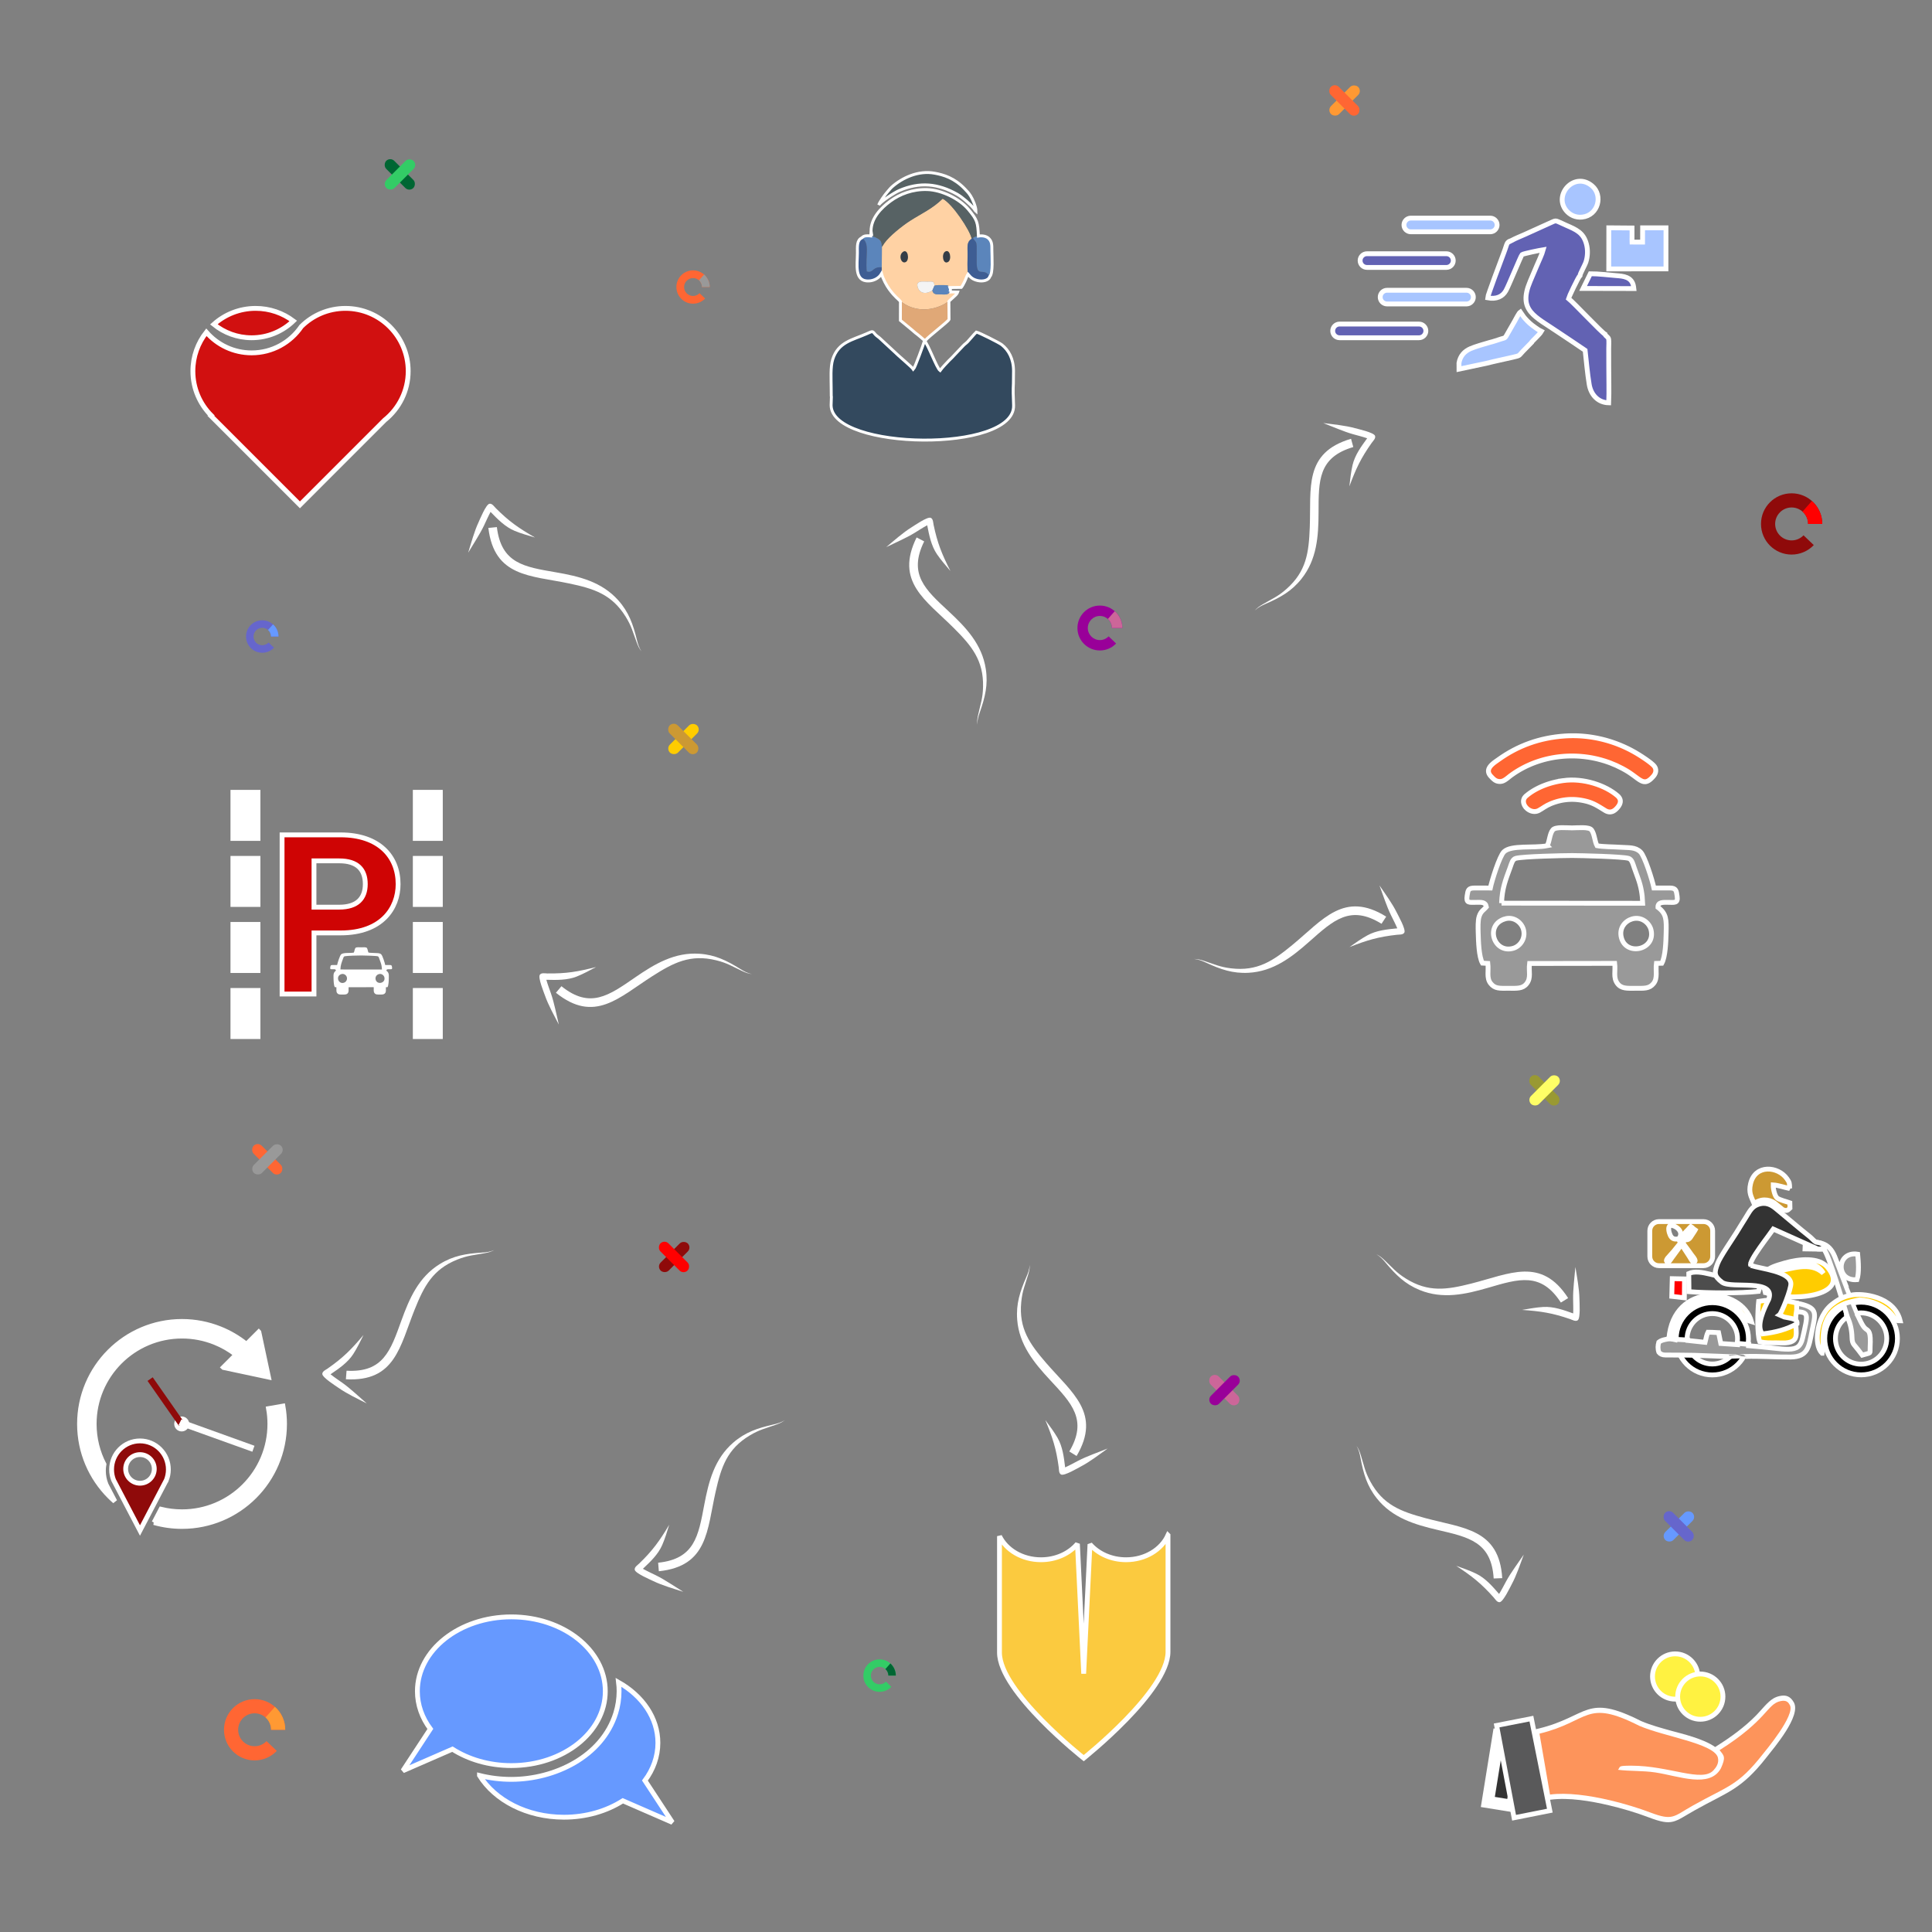 <svg xmlns="http://www.w3.org/2000/svg" xmlns:xlink="http://www.w3.org/1999/xlink" xmlns:xodm="http://www.corel.com/coreldraw/odm/2003" xml:space="preserve" width="2000px" height="2000px" version="1.1" style="shape-rendering:geometricPrecision; text-rendering:geometricPrecision; image-rendering:optimizeQuality; fill-rule:evenodd; clip-rule:evenodd" viewBox="0 0 2000 2000">
 <rect x="0" y="0" width="2000" height="2000" fill="#808080" stroke="none"/>
 <defs>
  <style type="text/css">
   <![CDATA[
    .str0 {stroke:white;stroke-width:5;stroke-miterlimit:2.613}
    .str1 {stroke:white;stroke-width:3;stroke-miterlimit:2.613}
    .fil22 {fill:none}
    .fil8 {fill:black}
    .fil30 {fill:#006633}
    .fil12 {fill:#333333}
    .fil14 {fill:#33495E}
    .fil29 {fill:#33CC66}
    .fil21 {fill:#343D47}
    .fil19 {fill:#3E5D93}
    .fil10 {fill:#4D4D4D}
    .fil17 {fill:#576264}
    .fil35 {fill:#59595A}
    .fil18 {fill:#5B85BB}
    .fil1 {fill:#6262B3}
    .fil24 {fill:#6666CC}
    .fil25 {fill:#6699FF}
    .fil0 {fill:#6699FF}
    .fil26 {fill:#8F0A0A}
    .fil27 {fill:#990099}
    .fil32 {fill:#999933}
    .fil6 {fill:#999999}
    .fil2 {fill:#A8C5FF}
    .fil28 {fill:#CC6699}
    .fil13 {fill:#CC9933}
    .fil5 {fill:#CF0404}
    .fil23 {fill:#D11010}
    .fil16 {fill:#E0A877}
    .fil20 {fill:#F4F4F4}
    .fil3 {fill:#FBCA3F}
    .fil34 {fill:#FD945B}
    .fil11 {fill:red}
    .fil7 {fill:#FF6633}
    .fil31 {fill:#FF9933}
    .fil9 {fill:#FFCC00}
    .fil15 {fill:#FFD2A4}
    .fil36 {fill:#FFF241}
    .fil33 {fill:#FFFF66}
    .fil4 {fill:white}
   ]]>
  </style>
 </defs>
 <g id="Layer_x0020_1">
  <g id="_2242384447072">
   <path class="fil0 str0" d="M496.37 1837.96c15.81,25.59 49.01,43.21 87.42,43.21 23.08,0 44.29,-6.37 60.96,-17l51.29 22.34 -28.4 -43.29c8.53,-11.44 13.42,-24.78 13.42,-39.03 0,-25.83 -16.08,-48.68 -40.74,-62.64 0.37,3.05 0.55,6.12 0.55,9.2 0,7.72 -1.17,15.37 -3.47,22.74 -14.07,45.17 -63.47,68.51 -108.06,68.51 -11.08,0 -22.21,-1.33 -32.97,-4.04z"/>
   <path class="fil0 str0" d="M529.34 1673.78c53.72,0 97.26,34.46 97.26,76.97 0,42.51 -43.54,76.98 -97.26,76.98 -23.09,0 -44.29,-6.37 -60.97,-17l-51.28 22.34 28.4 -43.29c-8.53,-11.44 -13.42,-24.78 -13.42,-39.03 0,-42.51 43.55,-76.97 97.27,-76.97z"/>
  </g>
  <g id="_2242384445056">
   <path class="fil1 str0" d="M1643.15 289.79l-4.34 8.81 52.52 0.12 -0.26 -2.11c-1.61,-10.21 -11.09,-10.76 -17.94,-11.29 -8.28,-0.64 -18.7,-1.99 -26.84,-1.93l-3.14 6.4zm-256.44 45.67l82.26 0c3.9,0 7.09,3.19 7.09,7.09l0 0c0,3.9 -3.19,7.09 -7.09,7.09l-82.26 0c-3.9,0 -7.09,-3.19 -7.09,-7.09l0 0c0,-3.9 3.19,-7.09 7.09,-7.09zm28.36 -72.8l82.26 0c3.9,0 7.09,3.19 7.09,7.09l0 0c0,3.9 -3.19,7.09 -7.09,7.09l-82.26 0c-3.9,0 -7.09,-3.19 -7.09,-7.09l0 0c0,-3.9 3.19,-7.09 7.09,-7.09zm149.56 -13.68c-5.43,1.85 -4.02,2.74 -7.98,13 -2.59,6.69 -16.63,44.26 -16.69,46.33 9.24,1.79 15.55,-1.39 18.94,-7.41 3.08,-5.45 15.58,-36.3 16.75,-37.33 1.12,-0.98 18.94,-4.59 21.93,-5.05 -1.15,4.31 -4.81,12.15 -6.69,16.52 -2.32,5.38 -4.57,10.78 -6.87,16.19 -13.06,30.75 5.1,36.25 29.62,53.11 4.69,3.22 9.08,6.11 13.83,9.23l13.45 9.1c1.32,11.44 2.35,24.12 4.23,35.33 1.73,10.39 8.87,18.75 20.16,19.01 0.53,-12.17 0.01,-25.32 0.07,-37.62 0.03,-6.26 -0.1,-12.55 -0.03,-18.81 0.03,-2.18 0.29,-7.55 -0.06,-9.41 -0.51,-2.67 -3.08,-2.94 -3.72,-5.14 -3.49,-1.78 -32.31,-32.54 -37.89,-37.02 0.15,-0.71 9.84,-21.87 11.96,-23.81 0.07,-2.03 5.09,-10.67 6.2,-14.24 1.78,-5.77 2.03,-12.31 0.44,-18.31 -3.14,-11.87 -10.57,-14.89 -21.31,-19.59 -10.84,-4.73 -9.45,-5.32 -14.45,-3.07l-27.84 12.61c-4.59,2.08 -9.5,3.94 -14.05,6.38z"/>
   <path class="fil2 str0" d="M1689.47 249.1l0.01 -9.4 0 -3.69 -24.05 -0.19 -0.05 42.57 59.22 -0.02 0.02 -42.53 -24.19 -0.01 -0.04 14.78 -10.88 -0.02 -0.04 -1.49zm-229.01 -23.32l82.25 0c3.9,0 7.09,3.19 7.09,7.09l0 0c0,3.9 -3.19,7.09 -7.09,7.09l-82.25 0c-3.9,0 -7.09,-3.19 -7.09,-7.09l0 0c0,-3.9 3.19,-7.09 7.09,-7.09zm-24.59 74.7l82.26 0c3.9,0 7.09,3.19 7.09,7.09l0 0c0,3.9 -3.19,7.09 -7.09,7.09l-82.26 0c-3.9,0 -7.09,-3.19 -7.09,-7.09l0 0c0,-3.9 3.19,-7.09 7.09,-7.09zm149.11 54.53c1.15,-2.14 8.65,-8.4 10.64,-11.91 -2.53,-1.12 -10.09,-6.65 -12.14,-8.57 -2.08,-1.93 -3.26,-3.14 -5.11,-5.25 -2,-2.26 -2.64,-3.87 -4.48,-6.36 -1.46,1 -5.01,8.03 -5.92,9.62l-8.74 15.27c-1.34,2.37 -2.09,2.06 -5.04,2.98 -3.75,1.18 -8.32,2.83 -12.11,3.72 -5.38,1.55 -15.07,4.28 -19.99,6.48 -5.9,2.64 -10.41,7.12 -11.77,14.75l0.03 6.38 28.19 -5.97c9.14,-2.36 18.07,-4.1 27.25,-6.27 8.22,-1.95 6.02,-1.28 10.71,-6.22l8.48 -8.65zm52.89 -130.27c16.69,-1.82 21.82,-22.64 10.16,-32.39 -18.03,-15.09 -40.08,9.02 -26.83,25.43 3.91,4.84 9.92,7.69 16.67,6.96z"/>
  </g>
  <g id="_2242384437472">
   <path class="fil3 str0" d="M1209.11 1589.29l0 120.68c0,40.69 -87.01,109.83 -87.27,110.05l0 0c0,0 -87.18,-68.62 -87.18,-109.31l0 -120.49c6.95,14.33 23.56,24.42 42.96,24.42 15.55,0 29.32,-6.48 37.74,-16.44l6.47 134.37 6.51 -133.94c8.45,9.71 22.04,16.01 37.37,16.01 19.82,0 36.73,-10.52 43.4,-25.35z"/>
  </g>
  <g id="_2206184009984">
   <path class="fil4" d="M238.6 886.06l30.96 0 0 52.77 -30.96 0 0 -52.77zm188.78 136.74l30.97 0 0 52.78 -30.97 0 0 -52.78zm0 -68.37l30.97 0 0 52.78 -30.97 0 0 -52.78zm0 -136.75l30.97 0 0 52.78 -30.97 0 0 -52.78zm0 68.38l30.97 0 0 52.77 -30.97 0 0 -52.77zm-188.78 136.74l30.96 0 0 52.78 -30.96 0 0 -52.78zm0 -68.37l30.96 0 0 52.78 -30.96 0 0 -52.78zm0 -136.75l30.96 0 0 52.78 -30.96 0 0 -52.78z"/>
   <path class="fil4" d="M366.28 986.11c-4.07,0.8 -10.95,-0.3 -13.18,1.85 -1.35,1.31 -3.68,8.85 -4.13,11.03 -1.59,-0.01 -3.17,0 -4.75,-0.01 -1.98,0 -2.07,0.63 -2.33,2.42 -0.34,2.26 0.65,1.96 2.62,1.96 1.68,-0.01 2.94,-0.21 3.25,1.37 -0.85,1.04 -1.64,1.21 -2.2,2.91 -0.42,1.28 -0.33,3.53 -0.29,4.97 0.07,2.59 0.2,7.31 1.3,9.26l1.64 0.09c0.27,2.18 -0.46,4.41 0.81,6.05 1.34,1.71 2.81,1.52 5.52,1.52 2.51,0 4.26,0.19 5.49,-1.4 1.43,-1.84 0.56,-3.76 0.88,-6.15l25.94 -0.04c0.28,2.32 -0.5,4.31 0.81,6.11 1.21,1.66 2.98,1.48 5.55,1.48 2.59,0 4.15,0.17 5.46,-1.44 1.33,-1.63 0.59,-3.9 0.87,-6.14l1.65 -0.04c1.1,-1.96 1.25,-6.56 1.32,-9.15 0.1,-4.13 0.14,-5.93 -2.49,-7.89 -0.07,-1.67 1.65,-1.52 3.08,-1.51 1.9,0 3.09,0.37 2.77,-1.84 -0.25,-1.71 -0.3,-2.53 -2.19,-2.54 -1.63,0 -3.26,0.01 -4.88,0.01 -0.5,-2.44 -2.8,-9.69 -4.08,-10.96 -1.58,-1.57 -3.65,-1.27 -6.12,-1.45 -2.06,-0.15 -5.3,-0.12 -7.13,-0.47 -0.72,-1.28 -0.74,-3.53 -1.66,-4.79 -0.77,-1.05 -4.3,-0.64 -5.93,-0.64 -1.61,0 -5.02,-0.39 -5.85,0.58 -1.03,1.2 -0.99,3.5 -1.75,4.85zm-13 22.32c-6.07,1.95 -3.19,10.66 2.7,8.91 2.03,-0.61 3.79,-2.94 3.08,-5.69 -0.54,-2.08 -2.93,-4.13 -5.78,-3.22zm-0.9 -4.83l43 0.04c-0.11,-2.88 -0.54,-5.13 -1.41,-7.55 -0.4,-1.12 -0.8,-2.2 -1.18,-3.27 -0.4,-1.14 -0.68,-2.53 -1.7,-2.85 -1.73,-0.56 -14.68,-0.87 -17.21,-0.87 -2.85,0 -14.97,0.27 -17.12,0.84 -1.06,0.28 -1.31,1.53 -1.73,2.68 -1.46,3.98 -2.47,6.42 -2.65,10.98zm39.82 4.8c-2.13,0.59 -4.08,2.71 -3.33,5.69 1.46,5.75 10.5,3.76 9.05,-2.33 -0.52,-2.15 -2.88,-4.16 -5.72,-3.36z"/>
   <path class="fil5 str0" d="M325.04 939.08l0 -47.92 26.2 0c18.64,0 26.91,8.97 26.91,24.08 0,14.63 -8.27,23.84 -26.91,23.84l-26.2 0zm87.09 -23.84c0,-28.56 -19.82,-50.98 -59.47,-50.98l-60.66 0 0 164.74 33.04 0 0 -63.25 27.62 0c42.48,0 59.47,-25.49 59.47,-50.51z"/>
  </g>
  <g id="_2206695398752">
   <path class="fil6 str0" d="M1601.64 875.5c-13.82,2.72 -37.24,-1.01 -44.79,6.3 -4.6,4.45 -12.54,30.06 -14.06,37.48 -5.38,-0.03 -10.76,-0.02 -16.14,-0.03 -6.7,-0.02 -7.02,2.11 -7.92,8.22 -1.15,7.67 2.22,6.66 8.91,6.64 5.71,-0.01 10.01,-0.71 11.06,4.66 -2.91,3.55 -5.6,4.14 -7.49,9.9 -1.42,4.35 -1.12,11.99 -0.99,16.89 0.24,8.8 0.68,24.85 4.41,31.46l5.6 0.3c0.92,7.42 -1.57,15 2.75,20.57 4.53,5.83 9.53,5.18 18.74,5.18 8.53,0 14.49,0.64 18.68,-4.77 4.85,-6.26 1.9,-12.76 2.98,-20.9l88.15 -0.12c0.95,7.86 -1.7,14.65 2.76,20.75 4.13,5.66 10.14,5.05 18.88,5.04 8.81,-0.01 14.1,0.58 18.55,-4.89 4.5,-5.53 2,-13.28 2.96,-20.88l5.61 -0.13c3.72,-6.68 4.25,-22.31 4.47,-31.11 0.35,-14.02 0.47,-20.13 -8.46,-26.8 -0.24,-5.67 5.61,-5.16 10.47,-5.15 6.46,0.02 10.5,1.25 9.41,-6.23 -0.85,-5.83 -1.02,-8.6 -7.44,-8.63 -5.53,-0.03 -11.07,0.02 -16.59,0.02 -1.7,-8.27 -9.51,-32.93 -13.84,-37.24 -5.4,-5.36 -12.42,-4.33 -20.82,-4.95 -6.99,-0.51 -17.99,-0.41 -24.24,-1.58 -2.42,-4.35 -2.51,-11.99 -5.65,-16.29 -2.6,-3.56 -14.59,-2.18 -20.15,-2.18 -5.46,0 -17.06,-1.32 -19.88,1.98 -3.49,4.1 -3.35,11.9 -5.93,16.49zm-44.17 75.87c-20.66,6.61 -10.86,36.22 9.15,30.27 6.91,-2.06 12.89,-9.99 10.48,-19.33 -1.84,-7.08 -9.95,-14.04 -19.63,-10.94zm-3.08 -16.42l146.13 0.12c-0.37,-9.77 -1.83,-17.42 -4.77,-25.66 -1.35,-3.8 -2.73,-7.48 -4,-11.09 -1.37,-3.9 -2.32,-8.6 -5.78,-9.72 -5.88,-1.9 -49.9,-2.95 -58.52,-2.95 -9.69,0.01 -50.87,0.93 -58.16,2.86 -3.61,0.95 -4.45,5.2 -5.88,9.11 -4.96,13.52 -8.4,21.82 -9.02,37.33zm135.32 16.29c-7.21,2.03 -13.85,9.23 -11.29,19.35 4.95,19.53 35.68,12.77 30.74,-7.91 -1.75,-7.3 -9.8,-14.15 -19.45,-11.44z"/>
   <path class="fil7 str0" d="M1619.79 761.9c-26.11,1.8 -48.62,10.12 -68.45,24.32 -0.08,0.06 -0.16,0.12 -0.24,0.17 -0.08,0.06 -0.16,0.12 -0.25,0.18 -0.08,0.06 -0.17,0.11 -0.25,0.17l-0.26 0.19 -0.27 0.18 -0.27 0.19 -0.27 0.19c-0.1,0.06 -0.19,0.13 -0.28,0.2 -0.1,0.06 -0.19,0.13 -0.29,0.2 -0.09,0.06 -0.19,0.13 -0.28,0.2 -0.1,0.07 -0.2,0.14 -0.29,0.21 -0.1,0.07 -0.2,0.13 -0.3,0.21 -0.09,0.07 -0.19,0.14 -0.29,0.21l0 0c-0.1,0.07 -0.19,0.14 -0.29,0.22 -0.1,0.07 -0.2,0.14 -0.3,0.22 -0.09,0.07 -0.19,0.15 -0.29,0.22 -0.1,0.08 -0.2,0.15 -0.29,0.23 -0.1,0.08 -0.2,0.15 -0.3,0.23 -0.09,0.08 -0.19,0.16 -0.29,0.24 -0.1,0.07 -0.19,0.15 -0.29,0.23 -0.09,0.08 -0.19,0.16 -0.28,0.24 -0.1,0.09 -0.19,0.17 -0.28,0.25 -0.1,0.08 -0.19,0.17 -0.28,0.25 -0.09,0.08 -0.19,0.17 -0.28,0.25l0 0c-0.09,0.09 -0.18,0.17 -0.26,0.26 -0.09,0.08 -0.18,0.17 -0.27,0.25 -0.08,0.09 -0.17,0.18 -0.26,0.27l0 0c-0.08,0.08 -0.16,0.17 -0.24,0.26 -0.09,0.09 -0.17,0.18 -0.25,0.27 -0.08,0.09 -0.16,0.18 -0.23,0.27 -0.08,0.09 -0.16,0.18 -0.23,0.28l0 0c-0.07,0.09 -0.15,0.18 -0.22,0.27l0 0c-0.07,0.1 -0.14,0.19 -0.21,0.29l0 0c-0.06,0.09 -0.13,0.18 -0.19,0.28l0 0c-0.07,0.1 -0.13,0.19 -0.19,0.29 -0.06,0.1 -0.12,0.19 -0.18,0.29l0 0c-0.06,0.1 -0.11,0.2 -0.16,0.29 -0.06,0.1 -0.11,0.2 -0.16,0.3l0 0c-0.05,0.1 -0.09,0.2 -0.14,0.3l0 0c-0.04,0.1 -0.08,0.2 -0.13,0.3 -0.04,0.11 -0.07,0.21 -0.11,0.31 -0.03,0.1 -0.07,0.21 -0.1,0.31 -0.03,0.1 -0.06,0.21 -0.08,0.31 -0.03,0.11 -0.05,0.21 -0.07,0.32 -0.02,0.11 -0.04,0.21 -0.05,0.32 -0.02,0.11 -0.03,0.21 -0.04,0.32l0 0c-0.01,0.11 -0.01,0.22 -0.02,0.33 0,0.1 0,0.21 0,0.32 0,0.11 0.01,0.22 0.02,0.33 0.01,0.11 0.02,0.23 0.03,0.34l0 0c0.02,0.11 0.04,0.22 0.06,0.33 0.02,0.12 0.05,0.23 0.07,0.34 0.03,0.12 0.06,0.23 0.1,0.35l0 0c0.03,0.11 0.07,0.23 0.12,0.34l0 0c0.04,0.12 0.08,0.23 0.13,0.35l0 0c0.05,0.12 0.11,0.23 0.16,0.35 0.06,0.12 0.12,0.24 0.19,0.35l0 0c0.06,0.12 0.13,0.24 0.2,0.36 0.07,0.12 0.15,0.24 0.23,0.36 0.08,0.12 0.16,0.24 0.25,0.36 0.09,0.12 0.18,0.25 0.28,0.37 0.1,0.12 0.2,0.24 0.31,0.37 0.1,0.12 0.21,0.24 0.32,0.37 0.12,0.12 0.24,0.24 0.36,0.37 0.04,0.04 0.07,0.07 0.11,0.11l0.11 0.11 0.1 0.11 0.11 0.12 0.11 0.11 0.11 0.12 0.12 0.11 0.11 0.12 0.11 0.12 0.11 0.12 0.12 0.11c0.04,0.04 0.07,0.08 0.11,0.12 0.04,0.04 0.08,0.08 0.12,0.12 0.04,0.04 0.08,0.08 0.12,0.12 0.04,0.04 0.08,0.08 0.12,0.12 0.04,0.04 0.08,0.08 0.12,0.12l0 0c0.04,0.04 0.08,0.07 0.12,0.11l0 0c0.04,0.04 0.08,0.08 0.12,0.12 0.04,0.04 0.08,0.08 0.12,0.12 0.05,0.04 0.09,0.08 0.13,0.11 0.04,0.04 0.09,0.08 0.13,0.12 0.04,0.04 0.08,0.08 0.13,0.11l0 0c0.04,0.04 0.08,0.08 0.13,0.12l0 0c0.04,0.03 0.09,0.07 0.13,0.11l0 0c0.04,0.04 0.09,0.07 0.13,0.11 0.05,0.04 0.09,0.07 0.14,0.11 0.05,0.04 0.09,0.07 0.14,0.11l0 0c0.05,0.03 0.09,0.07 0.14,0.1 0.05,0.04 0.09,0.07 0.14,0.11 0.05,0.03 0.1,0.07 0.15,0.1l0 0c0.04,0.03 0.09,0.07 0.14,0.1l0 0c0.1,0.07 0.2,0.13 0.3,0.2l0 0c0.05,0.03 0.1,0.06 0.15,0.09 0.06,0.03 0.11,0.06 0.16,0.09 0.05,0.03 0.11,0.06 0.16,0.09l0 0c0.05,0.03 0.11,0.06 0.16,0.09 0.05,0.03 0.11,0.05 0.16,0.08 0.06,0.03 0.11,0.06 0.17,0.08l0 0c0.06,0.03 0.11,0.06 0.17,0.08l0 0c0.06,0.03 0.11,0.05 0.17,0.08l0 0c0.06,0.02 0.12,0.04 0.17,0.07l0 0c0.06,0.02 0.12,0.04 0.18,0.07l0 0c0.06,0.02 0.12,0.04 0.18,0.06l0 0c0.06,0.02 0.12,0.04 0.19,0.06 0.06,0.02 0.12,0.04 0.18,0.06l0 0c0.07,0.02 0.13,0.04 0.19,0.05 0.07,0.02 0.13,0.04 0.2,0.05 0.06,0.02 0.13,0.04 0.19,0.05 0.13,0.03 0.27,0.06 0.41,0.08l0 0c0.06,0.01 0.13,0.02 0.2,0.03 0.14,0.02 0.28,0.04 0.43,0.06 0.07,0 0.14,0.01 0.21,0.01 0.15,0.02 0.3,0.03 0.45,0.03 0.08,0 0.15,0 0.23,0l0 0c0.08,0 0.15,0 0.23,0l0 0c0.08,0 0.16,0 0.24,0l0 0c0.08,0 0.16,-0.01 0.24,-0.01l0 0c0.08,-0.01 0.16,-0.01 0.25,-0.02l0 0c0.08,-0.01 0.16,-0.01 0.25,-0.02l0 0c0.08,-0.01 0.16,-0.02 0.25,-0.03l0 0c0.06,-0.01 0.11,-0.01 0.17,-0.02l0 0c0.06,-0.01 0.11,-0.02 0.17,-0.03l0 0c0.06,-0.01 0.12,-0.02 0.17,-0.03l0 0c0.06,-0.01 0.12,-0.03 0.17,-0.04l0 0c0.06,-0.01 0.12,-0.02 0.17,-0.04l0 0c0.06,-0.01 0.12,-0.03 0.18,-0.04l0 0c0.05,-0.02 0.11,-0.04 0.17,-0.05 0.05,-0.02 0.11,-0.04 0.17,-0.05 0.05,-0.02 0.11,-0.04 0.17,-0.06l0 0c0.05,-0.02 0.11,-0.04 0.16,-0.06 0.06,-0.02 0.12,-0.04 0.17,-0.06 0.06,-0.02 0.12,-0.05 0.17,-0.07l0 0c0.06,-0.02 0.11,-0.05 0.17,-0.07 0.06,-0.02 0.11,-0.05 0.17,-0.07l0 0c0.05,-0.03 0.11,-0.05 0.17,-0.08l0 0c0.05,-0.02 0.11,-0.05 0.16,-0.08 0.06,-0.02 0.11,-0.05 0.17,-0.08 0.05,-0.03 0.11,-0.06 0.16,-0.08l0 0c0.06,-0.03 0.12,-0.06 0.17,-0.09l0 0c0.06,-0.03 0.11,-0.06 0.17,-0.09 0.05,-0.03 0.11,-0.06 0.16,-0.09 0.06,-0.04 0.11,-0.07 0.16,-0.1 0.06,-0.03 0.11,-0.06 0.17,-0.09 0.05,-0.04 0.11,-0.07 0.16,-0.1 0.05,-0.04 0.11,-0.07 0.16,-0.1 0.06,-0.04 0.11,-0.07 0.16,-0.11l0 0c0.06,-0.03 0.11,-0.07 0.16,-0.1 0.06,-0.04 0.11,-0.07 0.16,-0.11l0 0c0.06,-0.03 0.11,-0.07 0.16,-0.1 0.06,-0.04 0.11,-0.08 0.16,-0.11l0 0c0.06,-0.04 0.11,-0.08 0.16,-0.11l0 0c0.05,-0.04 0.11,-0.08 0.16,-0.12 0.05,-0.03 0.1,-0.07 0.15,-0.11l0 0c0.06,-0.04 0.11,-0.07 0.16,-0.11l0 0c0.05,-0.04 0.1,-0.08 0.15,-0.11l0 0c0.06,-0.04 0.11,-0.08 0.16,-0.12 0.05,-0.04 0.1,-0.08 0.15,-0.12l0 0c0.05,-0.03 0.1,-0.07 0.15,-0.11l0 0c0.05,-0.04 0.1,-0.08 0.15,-0.12 0.05,-0.04 0.1,-0.08 0.15,-0.11 0.05,-0.04 0.1,-0.08 0.15,-0.12l0.15 -0.12 0.15 -0.12 0.15 -0.11 0.14 -0.12 0.14 -0.12 0.15 -0.11 0 0 0.14 -0.12 0.14 -0.11 0.14 -0.12 0.14 -0.11 0 0 0.13 -0.11 0.14 -0.11 0 0 0.14 -0.11 0.13 -0.11 0.13 -0.1 0.13 -0.11 0.13 -0.1 0 0c0.05,-0.04 0.09,-0.07 0.13,-0.1 0.04,-0.04 0.09,-0.07 0.13,-0.1 0.04,-0.03 0.08,-0.07 0.12,-0.1 0.04,-0.03 0.09,-0.06 0.13,-0.09 0.04,-0.04 0.08,-0.07 0.12,-0.1 0.04,-0.03 0.08,-0.06 0.12,-0.09 0.53,-0.39 1.07,-0.78 1.61,-1.17 0.54,-0.38 1.08,-0.76 1.63,-1.13 0.54,-0.37 1.09,-0.74 1.64,-1.1 0.56,-0.36 1.11,-0.71 1.67,-1.06 0.56,-0.35 1.12,-0.69 1.69,-1.03 0.56,-0.34 1.13,-0.67 1.7,-0.99 0.57,-0.33 1.15,-0.65 1.72,-0.96 0.58,-0.32 1.16,-0.63 1.74,-0.93 0.58,-0.3 1.17,-0.6 1.76,-0.89 0.59,-0.29 1.18,-0.58 1.77,-0.86 0.59,-0.28 1.19,-0.55 1.79,-0.82 0.59,-0.27 1.19,-0.53 1.8,-0.79 0.6,-0.26 1.2,-0.51 1.81,-0.75 0.61,-0.25 1.22,-0.49 1.83,-0.72 0.61,-0.24 1.23,-0.47 1.84,-0.69 0.62,-0.22 1.24,-0.44 1.85,-0.65 0.62,-0.21 1.25,-0.42 1.87,-0.62 0.62,-0.2 1.25,-0.39 1.88,-0.58 0.62,-0.19 1.25,-0.37 1.88,-0.55 0.63,-0.17 1.27,-0.34 1.9,-0.51 0.63,-0.17 1.27,-0.32 1.9,-0.48 0.64,-0.15 1.28,-0.3 1.92,-0.44 0.64,-0.15 1.28,-0.28 1.92,-0.41 0.64,-0.14 1.28,-0.26 1.93,-0.38 0.64,-0.12 1.29,-0.23 1.94,-0.34 0.64,-0.11 1.29,-0.21 1.94,-0.31 0.65,-0.1 1.3,-0.19 1.95,-0.27 0.65,-0.09 1.3,-0.17 1.95,-0.24 0.65,-0.08 1.3,-0.15 1.96,-0.21 0.65,-0.06 1.3,-0.12 1.96,-0.17 0.65,-0.05 1.3,-0.1 1.96,-0.14 0.65,-0.04 1.31,-0.07 1.97,-0.1 0.65,-0.03 1.31,-0.05 1.96,-0.07 0.66,-0.01 1.32,-0.02 1.97,-0.03 0.66,-0.01 1.32,-0.01 1.97,0 0.66,0.01 1.32,0.02 1.97,0.04 0.66,0.01 1.32,0.04 1.97,0.06 0.66,0.03 1.32,0.07 1.97,0.11 0.66,0.04 1.32,0.08 1.97,0.13 2.62,0.21 5.24,0.51 7.84,0.89 0.65,0.1 1.3,0.2 1.95,0.31 0.65,0.11 1.3,0.22 1.94,0.34 0.65,0.12 1.3,0.25 1.94,0.38 1.29,0.26 2.58,0.55 3.86,0.85 1.28,0.31 2.55,0.64 3.82,1 1.27,0.35 2.54,0.73 3.79,1.12 1.26,0.4 2.51,0.82 3.75,1.27 0.62,0.22 1.24,0.45 1.86,0.68 4.32,1.63 8.55,3.55 12.64,5.74 1.16,0.62 2.32,1.27 3.47,1.94l0 0c0.24,0.14 0.47,0.28 0.7,0.42l0 0c0.24,0.14 0.46,0.28 0.69,0.42l0 0c0.23,0.14 0.45,0.28 0.67,0.41l0 0c0.22,0.14 0.44,0.28 0.66,0.42l0 0c0.21,0.14 0.42,0.28 0.63,0.41l0 0c0.21,0.14 0.42,0.28 0.63,0.42l0 0c0.2,0.13 0.4,0.27 0.6,0.41l0 0c0.21,0.13 0.4,0.27 0.6,0.4l0 0c0.19,0.14 0.39,0.27 0.58,0.41 0.19,0.13 0.38,0.26 0.56,0.4 0.19,0.13 0.37,0.26 0.55,0.39l0 0c0.18,0.13 0.36,0.26 0.54,0.39 0.18,0.13 0.35,0.26 0.53,0.38 0.17,0.13 0.34,0.26 0.51,0.38 0.17,0.13 0.34,0.25 0.5,0.37l0 0c0.17,0.13 0.33,0.25 0.5,0.37l0.48 0.36c0.16,0.11 0.31,0.23 0.47,0.34l0 0c0.15,0.12 0.31,0.23 0.46,0.34 0.15,0.12 0.3,0.23 0.45,0.34 0.15,0.1 0.3,0.21 0.44,0.32 0.15,0.1 0.29,0.21 0.44,0.31l0 0c0.14,0.1 0.28,0.2 0.42,0.3 0.14,0.1 0.28,0.2 0.42,0.29 0.14,0.1 0.28,0.19 0.41,0.28 0.14,0.09 0.27,0.18 0.41,0.27l0 0c0.13,0.09 0.26,0.17 0.4,0.25 0.13,0.09 0.26,0.17 0.39,0.25 0.13,0.07 0.26,0.15 0.39,0.22 0.12,0.08 0.25,0.15 0.38,0.22 0.13,0.07 0.25,0.14 0.38,0.2 0.12,0.06 0.25,0.13 0.37,0.18 0.12,0.06 0.25,0.12 0.37,0.17 0.12,0.06 0.25,0.11 0.37,0.16 0.12,0.05 0.24,0.09 0.36,0.14 0.12,0.04 0.24,0.08 0.36,0.12 0.13,0.04 0.25,0.07 0.37,0.1 0.12,0.03 0.24,0.06 0.36,0.09 0.11,0.02 0.23,0.05 0.35,0.06 0.12,0.02 0.24,0.04 0.36,0.05 0.12,0.02 0.24,0.03 0.36,0.03 0.12,0.01 0.24,0.01 0.36,0.01 0.12,0 0.24,0 0.36,-0.01 0.12,-0.01 0.24,-0.02 0.36,-0.03 0.12,-0.01 0.24,-0.03 0.36,-0.05 0.12,-0.02 0.24,-0.05 0.36,-0.08 0.13,-0.03 0.25,-0.06 0.37,-0.1 0.12,-0.03 0.25,-0.07 0.37,-0.11 0.12,-0.05 0.25,-0.1 0.37,-0.15 0.13,-0.05 0.26,-0.1 0.38,-0.16 0.13,-0.06 0.26,-0.13 0.38,-0.2 0.13,-0.06 0.26,-0.14 0.39,-0.21 0.13,-0.08 0.26,-0.16 0.39,-0.24 0.13,-0.09 0.27,-0.18 0.4,-0.27 0.13,-0.09 0.27,-0.19 0.4,-0.29 0.14,-0.1 0.28,-0.21 0.41,-0.32 0.14,-0.11 0.28,-0.23 0.42,-0.35 0.14,-0.12 0.29,-0.24 0.43,-0.37 0.14,-0.13 0.29,-0.27 0.43,-0.41 0.15,-0.13 0.29,-0.28 0.44,-0.43 0.15,-0.15 0.3,-0.3 0.45,-0.46 0.16,-0.16 0.31,-0.32 0.46,-0.49 0.16,-0.17 0.31,-0.34 0.47,-0.52 0.16,-0.18 0.32,-0.36 0.48,-0.55 0.05,-0.05 0.09,-0.1 0.13,-0.15 0.04,-0.05 0.08,-0.1 0.13,-0.16 0.04,-0.05 0.08,-0.1 0.12,-0.15 0.04,-0.05 0.08,-0.11 0.12,-0.16 0.04,-0.05 0.08,-0.1 0.11,-0.16 0.04,-0.05 0.08,-0.1 0.12,-0.16 0.03,-0.05 0.07,-0.1 0.1,-0.16 0.04,-0.05 0.08,-0.11 0.11,-0.16 0.03,-0.05 0.07,-0.11 0.1,-0.16 0.04,-0.06 0.07,-0.11 0.1,-0.17 0.03,-0.05 0.07,-0.11 0.1,-0.16 0.03,-0.06 0.06,-0.12 0.09,-0.17 0.03,-0.06 0.06,-0.11 0.09,-0.17 0.03,-0.06 0.06,-0.11 0.08,-0.17 0.03,-0.06 0.06,-0.11 0.08,-0.17 0.03,-0.06 0.06,-0.11 0.08,-0.17 0.03,-0.06 0.05,-0.12 0.08,-0.17 0.02,-0.06 0.04,-0.12 0.07,-0.18 0.02,-0.05 0.04,-0.11 0.06,-0.17 0.02,-0.06 0.04,-0.12 0.06,-0.17 0.02,-0.06 0.04,-0.12 0.06,-0.18 0.02,-0.06 0.04,-0.12 0.06,-0.18 0.02,-0.05 0.03,-0.11 0.05,-0.17 0.01,-0.06 0.03,-0.12 0.04,-0.18 0.02,-0.06 0.03,-0.12 0.05,-0.18 0.01,-0.06 0.02,-0.12 0.04,-0.17 0.01,-0.06 0.02,-0.12 0.03,-0.18 0.01,-0.06 0.02,-0.12 0.03,-0.18 0.01,-0.06 0.02,-0.12 0.03,-0.18 0,-0.06 0.01,-0.12 0.02,-0.18 0,-0.06 0.01,-0.12 0.01,-0.18 0.01,-0.06 0.01,-0.12 0.02,-0.18 0,-0.06 0,-0.12 0.01,-0.18 0,-0.06 0,-0.12 0,-0.18 0,-0.06 0,-0.12 0,-0.18l0 0c0,-0.06 0,-0.12 -0.01,-0.18 0,-0.06 0,-0.12 -0.01,-0.18l0 0c0,-0.06 -0.01,-0.12 -0.01,-0.18 -0.01,-0.06 -0.01,-0.12 -0.02,-0.18 -0.01,-0.06 -0.02,-0.12 -0.02,-0.18 -0.01,-0.06 -0.02,-0.12 -0.03,-0.18 -0.01,-0.06 -0.02,-0.12 -0.04,-0.18 -0.01,-0.06 -0.02,-0.12 -0.03,-0.18 -0.02,-0.06 -0.03,-0.12 -0.05,-0.17 -0.01,-0.06 -0.03,-0.12 -0.04,-0.18 -0.02,-0.06 -0.04,-0.12 -0.06,-0.18l0 0c-0.02,-0.06 -0.04,-0.12 -0.06,-0.18l0 0c-0.02,-0.06 -0.04,-0.12 -0.06,-0.17 -0.02,-0.06 -0.04,-0.12 -0.07,-0.18l0 0c-0.02,-0.06 -0.05,-0.12 -0.07,-0.18l0 0c-0.03,-0.05 -0.05,-0.11 -0.08,-0.17 -0.03,-0.06 -0.06,-0.12 -0.09,-0.17 -0.02,-0.06 -0.05,-0.12 -0.09,-0.18l0 0c-0.03,-0.05 -0.06,-0.11 -0.09,-0.17l0 0c-0.03,-0.06 -0.07,-0.11 -0.1,-0.17l0 0c-0.03,-0.06 -0.07,-0.11 -0.11,-0.17l0 0c-0.03,-0.06 -0.07,-0.11 -0.11,-0.17l0 0c-0.03,-0.06 -0.07,-0.11 -0.11,-0.17l0 0c-0.04,-0.05 -0.08,-0.11 -0.12,-0.17l0 0c-0.05,-0.05 -0.09,-0.11 -0.13,-0.16l0 0c-0.05,-0.06 -0.09,-0.11 -0.14,-0.17l0 0c-0.04,-0.05 -0.09,-0.11 -0.14,-0.16l0 0c-0.04,-0.05 -0.09,-0.11 -0.14,-0.16l0 0c-0.05,-0.06 -0.1,-0.11 -0.15,-0.16l0 0c-0.06,-0.06 -0.11,-0.12 -0.17,-0.18l0 0c-0.06,-0.06 -0.12,-0.12 -0.18,-0.18l0 0c-0.06,-0.06 -0.13,-0.12 -0.19,-0.18l0 0c-0.06,-0.06 -0.13,-0.13 -0.19,-0.19l0 0c-0.07,-0.06 -0.14,-0.12 -0.2,-0.19l0 0c-0.07,-0.06 -0.14,-0.12 -0.21,-0.19l0 0c-0.07,-0.06 -0.14,-0.12 -0.22,-0.19l0 0c-0.07,-0.06 -0.14,-0.13 -0.22,-0.19l0 0c-0.07,-0.07 -0.15,-0.14 -0.22,-0.2l0 0c-0.08,-0.07 -0.16,-0.13 -0.24,-0.2l0 0c-0.08,-0.07 -0.16,-0.13 -0.24,-0.2 -0.08,-0.07 -0.16,-0.14 -0.24,-0.21l0 0c-0.08,-0.06 -0.17,-0.13 -0.25,-0.2l0 0c-0.09,-0.07 -0.17,-0.14 -0.26,-0.21l0 0c-0.08,-0.07 -0.17,-0.14 -0.26,-0.21l0 0c-0.08,-0.07 -0.17,-0.14 -0.26,-0.21 -0.09,-0.07 -0.18,-0.14 -0.27,-0.21l0 0c-0.09,-0.07 -0.18,-0.14 -0.28,-0.21l0 0c-0.09,-0.07 -0.18,-0.14 -0.27,-0.21l0 0c-0.1,-0.07 -0.19,-0.15 -0.29,-0.22l0 0c-0.09,-0.07 -0.19,-0.14 -0.28,-0.21l0 0c-0.1,-0.07 -0.19,-0.15 -0.29,-0.22l0 0c-0.1,-0.07 -0.2,-0.14 -0.29,-0.22 -0.1,-0.07 -0.2,-0.14 -0.3,-0.21l0 0c-0.1,-0.08 -0.2,-0.15 -0.3,-0.22l0 0c-0.1,-0.07 -0.2,-0.15 -0.3,-0.22l0 0c-0.1,-0.07 -0.2,-0.15 -0.31,-0.22 -0.1,-0.07 -0.2,-0.14 -0.3,-0.22 -0.11,-0.07 -0.21,-0.14 -0.31,-0.22 -0.11,-0.07 -0.21,-0.14 -0.31,-0.22l0 0c-0.11,-0.07 -0.21,-0.14 -0.32,-0.21l0 0c-0.1,-0.08 -0.2,-0.15 -0.31,-0.22 -0.11,-0.07 -0.21,-0.15 -0.32,-0.22l0 0c-0.1,-0.07 -0.21,-0.14 -0.31,-0.22 -0.11,-0.07 -0.21,-0.14 -0.32,-0.21 -0.1,-0.08 -0.21,-0.15 -0.32,-0.22l0 0c-0.1,-0.07 -0.21,-0.14 -0.32,-0.21 -0.1,-0.08 -0.21,-0.15 -0.32,-0.22 -0.1,-0.07 -0.21,-0.14 -0.31,-0.21 -0.11,-0.07 -0.22,-0.14 -0.32,-0.21l0 0c-0.11,-0.07 -0.21,-0.14 -0.32,-0.21 -0.11,-0.07 -0.21,-0.14 -0.32,-0.21 -0.1,-0.07 -0.21,-0.14 -0.32,-0.21 -0.1,-0.07 -0.21,-0.14 -0.31,-0.21l0 0c-0.11,-0.07 -0.21,-0.13 -0.32,-0.2 -0.1,-0.07 -0.21,-0.14 -0.31,-0.2 -0.11,-0.07 -0.21,-0.14 -0.31,-0.21 -0.11,-0.06 -0.21,-0.13 -0.31,-0.19 -0.11,-0.07 -0.21,-0.13 -0.31,-0.2 -0.11,-0.07 -0.21,-0.13 -0.31,-0.19 -0.1,-0.07 -0.2,-0.13 -0.3,-0.2 -0.1,-0.06 -0.2,-0.12 -0.3,-0.19 -0.11,-0.06 -0.2,-0.12 -0.3,-0.18 -0.1,-0.07 -0.2,-0.13 -0.3,-0.19 -0.1,-0.06 -0.19,-0.12 -0.29,-0.18l-0.29 -0.18 0 0c-0.1,-0.06 -0.19,-0.11 -0.29,-0.17l0 0c-0.09,-0.06 -0.18,-0.12 -0.28,-0.17l0 0c-0.09,-0.06 -0.18,-0.12 -0.27,-0.17 -0.1,-0.06 -0.19,-0.11 -0.28,-0.17l0 0c-0.09,-0.05 -0.18,-0.11 -0.27,-0.16l0 0 -0.26 -0.16 0 0c-0.09,-0.05 -0.17,-0.11 -0.26,-0.16 -0.09,-0.05 -0.17,-0.1 -0.25,-0.15l0 0c-0.34,-0.2 -0.68,-0.39 -1.02,-0.59l0 0c-0.33,-0.2 -0.67,-0.39 -1.01,-0.59l0 0c-0.34,-0.19 -0.69,-0.38 -1.03,-0.57l0 0c-0.34,-0.19 -0.69,-0.38 -1.03,-0.57l0 0c-0.34,-0.19 -0.69,-0.37 -1.04,-0.56l0 0c-0.34,-0.18 -0.69,-0.37 -1.04,-0.55l0 0c-0.35,-0.18 -0.7,-0.36 -1.05,-0.54l0 0c-0.35,-0.18 -0.7,-0.35 -1.06,-0.53l0 0c-0.35,-0.17 -0.7,-0.35 -1.06,-0.52l0 0c-0.35,-0.17 -0.71,-0.35 -1.07,-0.51l0 0c-0.35,-0.17 -0.71,-0.34 -1.07,-0.51l0 0c-0.36,-0.16 -0.72,-0.33 -1.08,-0.49l0 0c-0.36,-0.17 -0.72,-0.33 -1.09,-0.49l0 0c-0.36,-0.16 -0.72,-0.32 -1.09,-0.47 -0.36,-0.16 -0.73,-0.32 -1.09,-0.47l0 0c-0.37,-0.15 -0.74,-0.31 -1.1,-0.46l0 0c-0.37,-0.15 -0.74,-0.3 -1.11,-0.44 -0.37,-0.15 -0.74,-0.3 -1.11,-0.44l0 0c-0.37,-0.14 -0.75,-0.29 -1.12,-0.43 -0.37,-0.14 -0.75,-0.28 -1.12,-0.42 -0.38,-0.13 -0.75,-0.27 -1.13,-0.4l0 0c-0.37,-0.14 -0.75,-0.27 -1.13,-0.4 -0.38,-0.13 -0.76,-0.26 -1.14,-0.39 -0.37,-0.13 -0.76,-0.25 -1.14,-0.38l0 0c-0.38,-0.12 -0.76,-0.24 -1.14,-0.36l0 0c-0.38,-0.12 -0.77,-0.24 -1.15,-0.36l0 0c-0.39,-0.12 -0.77,-0.23 -1.16,-0.35 -0.38,-0.11 -0.77,-0.22 -1.15,-0.33 -0.39,-0.11 -0.78,-0.22 -1.17,-0.33l0 0c-0.38,-0.11 -0.77,-0.21 -1.16,-0.32l0 0c-0.39,-0.1 -0.78,-0.2 -1.17,-0.3l0 0c-0.39,-0.1 -0.78,-0.2 -1.18,-0.3l0 0c-0.39,-0.09 -0.78,-0.19 -1.17,-0.28l0 0c-0.4,-0.09 -0.79,-0.18 -1.19,-0.27 -0.39,-0.09 -0.79,-0.18 -1.18,-0.26 -0.4,-0.09 -0.79,-0.17 -1.19,-0.26 -0.4,-0.08 -0.79,-0.16 -1.19,-0.24l0 0c-0.4,-0.08 -0.8,-0.15 -1.2,-0.23 -0.4,-0.07 -0.79,-0.14 -1.19,-0.21 -0.4,-0.07 -0.8,-0.14 -1.21,-0.21l0 0c-0.4,-0.07 -0.8,-0.13 -1.2,-0.2 -0.4,-0.06 -0.8,-0.12 -1.21,-0.18 -0.4,-0.06 -0.8,-0.12 -1.21,-0.18l0 0c-0.4,-0.05 -0.81,-0.11 -1.21,-0.16 -0.4,-0.05 -0.81,-0.1 -1.21,-0.15 -0.41,-0.05 -0.82,-0.09 -1.22,-0.14 -0.41,-0.04 -0.82,-0.08 -1.22,-0.12 -0.41,-0.05 -0.82,-0.08 -1.22,-0.12 -0.41,-0.04 -0.82,-0.07 -1.23,-0.1 -0.41,-0.04 -0.82,-0.07 -1.23,-0.1 -0.41,-0.03 -0.82,-0.05 -1.23,-0.08 -0.41,-0.02 -0.82,-0.04 -1.23,-0.07 -0.41,-0.02 -0.82,-0.04 -1.23,-0.05 -0.41,-0.02 -0.82,-0.03 -1.23,-0.05 -0.41,-0.01 -0.83,-0.02 -1.24,-0.03 -0.41,-0.01 -0.82,-0.01 -1.24,-0.02 -0.41,0 -0.82,-0.01 -1.24,-0.01 -0.41,0 -0.82,0 -1.24,0.01 -0.41,0 -0.82,0.01 -1.24,0.01l0 0c-0.41,0.01 -0.82,0.02 -1.24,0.03 -0.41,0.01 -0.83,0.03 -1.24,0.04 -0.42,0.02 -0.83,0.04 -1.25,0.06 -0.41,0.02 -0.83,0.04 -1.24,0.06 -0.42,0.03 -0.83,0.06 -1.25,0.08zm-72.32 45.57c0.1,0.07 0.2,0.13 0.3,0.2zm70.67 0.61c-0.22,0.03 -0.44,0.06 -0.66,0.1 -0.22,0.03 -0.44,0.06 -0.66,0.09 -0.22,0.04 -0.44,0.07 -0.66,0.11 -0.22,0.03 -0.44,0.07 -0.66,0.11 -0.22,0.03 -0.44,0.07 -0.66,0.11 -0.22,0.04 -0.44,0.08 -0.66,0.12 -0.22,0.04 -0.44,0.08 -0.66,0.12 -0.22,0.04 -0.44,0.09 -0.66,0.13 -0.22,0.04 -0.44,0.09 -0.66,0.13 -0.22,0.05 -0.44,0.09 -0.66,0.14 -0.22,0.05 -0.44,0.1 -0.65,0.15 -0.22,0.04 -0.44,0.09 -0.66,0.14 -0.22,0.05 -0.44,0.11 -0.66,0.16 -0.21,0.05 -0.43,0.1 -0.65,0.16 -0.22,0.05 -0.43,0.1 -0.65,0.16 -0.22,0.06 -0.44,0.11 -0.65,0.17 -0.22,0.06 -0.44,0.11 -0.65,0.17 -0.22,0.06 -0.44,0.12 -0.65,0.18 -0.22,0.06 -0.43,0.12 -0.65,0.18 -0.21,0.07 -0.43,0.13 -0.64,0.19 -0.22,0.06 -0.43,0.13 -0.65,0.19l0 0c-0.21,0.07 -0.43,0.14 -0.64,0.2 -0.21,0.07 -0.43,0.14 -0.64,0.21l0 0c-0.21,0.06 -0.42,0.13 -0.64,0.2 -0.21,0.07 -0.42,0.14 -0.63,0.22 -0.21,0.07 -0.42,0.14 -0.64,0.21l0 0c-0.21,0.08 -0.42,0.15 -0.63,0.23 -0.21,0.07 -0.42,0.15 -0.62,0.22 -0.21,0.08 -0.42,0.16 -0.63,0.24 -0.21,0.08 -0.42,0.15 -0.62,0.23 -0.21,0.08 -0.42,0.17 -0.62,0.25 -0.21,0.08 -0.42,0.16 -0.62,0.24 -0.21,0.09 -0.41,0.17 -0.62,0.26l0 0c-0.2,0.08 -0.4,0.17 -0.61,0.25 -0.2,0.09 -0.4,0.18 -0.61,0.26 -0.2,0.09 -0.4,0.18 -0.6,0.27 -0.2,0.09 -0.4,0.18 -0.6,0.27 -0.2,0.09 -0.4,0.19 -0.6,0.28 -0.2,0.09 -0.4,0.19 -0.6,0.28l0 0c-0.19,0.1 -0.39,0.19 -0.59,0.29 -0.19,0.09 -0.39,0.19 -0.58,0.29l0 0c-0.2,0.1 -0.39,0.2 -0.59,0.29l0 0c-0.19,0.1 -0.39,0.2 -0.58,0.31l0 0c-0.19,0.1 -0.38,0.2 -0.57,0.3 -0.19,0.1 -0.38,0.21 -0.58,0.31l0 0c-0.19,0.11 -0.37,0.21 -0.56,0.32 -0.19,0.1 -0.38,0.21 -0.57,0.32l0 0c-0.18,0.11 -0.37,0.21 -0.55,0.32l0 0c-0.19,0.11 -0.37,0.22 -0.56,0.33l0 0c-0.18,0.11 -0.37,0.22 -0.55,0.34l0 0c-0.18,0.11 -0.36,0.22 -0.54,0.34 -0.18,0.11 -0.36,0.23 -0.54,0.34l0 0c-0.18,0.12 -0.36,0.23 -0.54,0.35l0 0c-0.17,0.12 -0.35,0.24 -0.53,0.35l0 0c-0.17,0.12 -0.35,0.24 -0.52,0.36l0 0c-0.18,0.12 -0.35,0.24 -0.52,0.37l0 0c-0.17,0.12 -0.34,0.24 -0.52,0.36l0 0c-0.17,0.13 -0.34,0.25 -0.5,0.38l0 0c-0.17,0.12 -0.34,0.25 -0.51,0.38l0 0c-0.16,0.12 -0.33,0.25 -0.5,0.38l0 0c-0.16,0.13 -0.32,0.26 -0.49,0.39l0 0c-0.16,0.13 -0.32,0.26 -0.48,0.39l0 0c-0.17,0.13 -0.32,0.26 -0.48,0.4l0 0c-0.16,0.13 -0.32,0.26 -0.48,0.4l0 0c-0.13,0.11 -0.25,0.22 -0.36,0.33l-0.01 0c-0.11,0.11 -0.23,0.23 -0.33,0.34l0 0c-0.11,0.11 -0.22,0.23 -0.31,0.35l0 0c-0.1,0.11 -0.2,0.23 -0.29,0.35l0 0c-0.08,0.12 -0.17,0.24 -0.25,0.37l0 0c-0.08,0.12 -0.16,0.24 -0.23,0.36 -0.07,0.13 -0.14,0.25 -0.2,0.38l0 0c-0.06,0.12 -0.12,0.25 -0.17,0.38 -0.06,0.13 -0.11,0.25 -0.15,0.38 -0.05,0.13 -0.09,0.26 -0.13,0.39 -0.03,0.13 -0.07,0.26 -0.1,0.39 -0.03,0.13 -0.05,0.26 -0.07,0.39l0 0c-0.03,0.14 -0.04,0.27 -0.06,0.4 -0.01,0.13 -0.02,0.27 -0.03,0.4 -0.01,0.13 -0.01,0.26 -0.01,0.4 0,0.13 0.01,0.26 0.02,0.4 0,0.13 0.02,0.26 0.03,0.4l0 0c0.02,0.13 0.04,0.26 0.06,0.4 0.02,0.13 0.04,0.26 0.07,0.39l0 0c0.03,0.14 0.06,0.27 0.1,0.4l0 0c0.03,0.13 0.07,0.26 0.11,0.39l0 0c0.04,0.14 0.09,0.27 0.14,0.4l0 0c0.04,0.13 0.09,0.26 0.15,0.38l0 0c0.05,0.13 0.11,0.26 0.16,0.39 0.06,0.13 0.13,0.25 0.19,0.38l0 0c0.07,0.12 0.13,0.25 0.2,0.37l0 0c0.07,0.13 0.15,0.25 0.22,0.37l0 0c0.08,0.12 0.16,0.24 0.24,0.36 0.08,0.12 0.16,0.24 0.24,0.36l0.01 0c0.08,0.12 0.17,0.23 0.26,0.35l0 0c0.09,0.11 0.18,0.23 0.28,0.34l0 0c0.09,0.11 0.19,0.22 0.29,0.33l0 0c0.1,0.11 0.2,0.22 0.3,0.33l0 0c0.1,0.1 0.21,0.21 0.32,0.31 0.11,0.1 0.21,0.2 0.33,0.3 0.11,0.1 0.22,0.2 0.34,0.3l0 0c0.11,0.09 0.23,0.19 0.35,0.28 0.12,0.09 0.24,0.18 0.36,0.27 0.12,0.09 0.24,0.17 0.37,0.26l0 0c0.12,0.08 0.25,0.16 0.38,0.24l0 0c0.13,0.08 0.26,0.16 0.39,0.23l0 0c0.13,0.08 0.26,0.15 0.39,0.22l0 0c0.14,0.07 0.27,0.14 0.41,0.2 0.14,0.07 0.27,0.13 0.41,0.19 0.14,0.06 0.28,0.12 0.42,0.17l0 0c0.14,0.06 0.28,0.11 0.43,0.16 0.14,0.05 0.28,0.09 0.43,0.14l0 0c0.14,0.04 0.29,0.08 0.43,0.12 0.15,0.04 0.3,0.07 0.45,0.1 0.14,0.03 0.29,0.06 0.44,0.09 0.15,0.02 0.3,0.04 0.45,0.06 0.15,0.02 0.3,0.04 0.45,0.05 0.15,0.01 0.3,0.02 0.46,0.03l0 0c0.15,0 0.3,0 0.45,0 0.15,0 0.31,-0.01 0.46,-0.02 0.15,0 0.31,-0.02 0.46,-0.03l0 0c0.15,-0.02 0.3,-0.04 0.46,-0.06 0.15,-0.03 0.3,-0.06 0.46,-0.09 0.15,-0.03 0.3,-0.06 0.46,-0.1 0.15,-0.04 0.3,-0.09 0.46,-0.14 0.15,-0.04 0.3,-0.1 0.45,-0.15 0.15,-0.06 0.3,-0.12 0.46,-0.18 0.15,-0.07 0.3,-0.14 0.45,-0.21 0.15,-0.07 0.3,-0.15 0.45,-0.23 4.05,-2.24 6.8,-4.62 11.77,-6.72 0.15,-0.06 0.29,-0.12 0.44,-0.18 0.15,-0.06 0.3,-0.12 0.45,-0.18 0.14,-0.06 0.29,-0.12 0.44,-0.18 0.15,-0.06 0.3,-0.12 0.45,-0.18 0.15,-0.05 0.3,-0.11 0.45,-0.17 0.15,-0.05 0.3,-0.11 0.45,-0.16 0.15,-0.06 0.3,-0.11 0.45,-0.17 0.15,-0.05 0.3,-0.11 0.45,-0.16 0.15,-0.05 0.3,-0.11 0.45,-0.16 0.16,-0.05 0.31,-0.1 0.46,-0.15 0.15,-0.05 0.3,-0.1 0.46,-0.15 0.15,-0.05 0.3,-0.1 0.46,-0.15 0.15,-0.05 0.3,-0.09 0.46,-0.14 0.15,-0.05 0.3,-0.1 0.46,-0.14 0.15,-0.05 0.31,-0.09 0.46,-0.14 0.16,-0.04 0.31,-0.09 0.47,-0.13 0.15,-0.04 0.31,-0.09 0.46,-0.13 0.16,-0.04 0.31,-0.08 0.47,-0.12 0.15,-0.04 0.31,-0.08 0.47,-0.12 0.16,-0.04 0.31,-0.08 0.47,-0.12 0.16,-0.04 0.31,-0.08 0.47,-0.11 0.16,-0.04 0.32,-0.08 0.47,-0.11l0 0c0.16,-0.04 0.32,-0.07 0.48,-0.11 0.16,-0.03 0.32,-0.07 0.48,-0.1 0.15,-0.03 0.31,-0.06 0.47,-0.1l0 0c0.16,-0.03 0.32,-0.06 0.48,-0.09 0.16,-0.03 0.32,-0.06 0.48,-0.09 0.32,-0.06 0.65,-0.11 0.97,-0.17l0 0c0.16,-0.02 0.32,-0.05 0.48,-0.07 0.17,-0.03 0.33,-0.05 0.49,-0.07 0.16,-0.03 0.33,-0.05 0.49,-0.07 0.16,-0.03 0.32,-0.05 0.49,-0.07l0 0c0.16,-0.02 0.33,-0.04 0.49,-0.06 0.16,-0.02 0.33,-0.04 0.49,-0.05 0.17,-0.02 0.33,-0.04 0.49,-0.06l0 0c0.17,-0.01 0.33,-0.03 0.5,-0.04l0 0c0.17,-0.02 0.33,-0.03 0.5,-0.05 0.16,-0.01 0.33,-0.02 0.49,-0.03 0.17,-0.02 0.34,-0.03 0.5,-0.04 0.34,-0.02 0.67,-0.04 1.01,-0.05 0.16,-0.01 0.33,-0.02 0.5,-0.02l0 0c0.17,-0.01 0.34,-0.02 0.51,-0.02 0.16,0 0.33,-0.01 0.5,-0.01l0 0c0.17,0 0.34,-0.01 0.51,-0.01 0.34,0 0.68,0 1.02,0 0.17,0 0.34,0.01 0.51,0.01 0.17,0 0.34,0.01 0.51,0.01l0 0c0.18,0.01 0.35,0.01 0.52,0.02l0 0c0.17,0.01 0.34,0.01 0.52,0.02l0 0c0.17,0.01 0.34,0.02 0.51,0.03l0 0c0.18,0.01 0.35,0.02 0.52,0.03l0 0c0.17,0.01 0.35,0.02 0.52,0.04l0 0c0.18,0.01 0.35,0.02 0.52,0.04l0 0c0.18,0.01 0.35,0.03 0.53,0.04l0 0c0.17,0.02 0.35,0.04 0.52,0.06l0 0c0.18,0.01 0.35,0.03 0.53,0.05l0 0c0.17,0.02 0.35,0.04 0.52,0.06l0 0c0.18,0.02 0.35,0.05 0.53,0.07l0 0c0.18,0.02 0.36,0.05 0.53,0.07l0 0c0.18,0.03 0.36,0.05 0.53,0.08l0 0c0.18,0.02 0.36,0.05 0.54,0.08l0 0c0.18,0.03 0.36,0.06 0.55,0.09l0 0c0.18,0.03 0.36,0.06 0.53,0.09l0.01 0c0.17,0.03 0.35,0.06 0.52,0.1l0 0c0.18,0.03 0.35,0.06 0.52,0.09l0 0c0.18,0.03 0.35,0.07 0.51,0.1l0 0c0.17,0.03 0.34,0.07 0.51,0.1l0 0c0.16,0.03 0.33,0.07 0.49,0.1l0 0c0.16,0.04 0.32,0.07 0.48,0.11 0.16,0.03 0.32,0.07 0.48,0.11l0 0c0.16,0.03 0.31,0.07 0.46,0.11l0 0c0.16,0.03 0.31,0.07 0.46,0.11l0 0c0.16,0.04 0.31,0.07 0.46,0.11 0.14,0.04 0.29,0.08 0.44,0.12l0 0c0.15,0.04 0.29,0.08 0.44,0.12 0.14,0.04 0.28,0.08 0.43,0.12 0.14,0.04 0.28,0.08 0.42,0.12 0.14,0.05 0.28,0.09 0.42,0.13l0 0c0.13,0.04 0.27,0.09 0.41,0.13 0.13,0.04 0.27,0.09 0.4,0.13 0.14,0.05 0.27,0.09 0.4,0.13 0.13,0.05 0.27,0.09 0.4,0.14 0.13,0.05 0.26,0.09 0.39,0.14 0.12,0.05 0.25,0.09 0.38,0.14 0.13,0.05 0.25,0.1 0.38,0.14 0.13,0.05 0.25,0.1 0.38,0.15 0.12,0.05 0.24,0.1 0.37,0.15 0.12,0.05 0.24,0.1 0.36,0.15 0.13,0.05 0.25,0.1 0.37,0.15l0 0c0.12,0.06 0.24,0.11 0.36,0.16l0 0c0.12,0.05 0.24,0.11 0.36,0.16 0.12,0.05 0.24,0.11 0.35,0.16 0.12,0.06 0.24,0.11 0.36,0.17l0 0c0.11,0.05 0.23,0.11 0.35,0.16l0 0c0.11,0.06 0.23,0.11 0.34,0.17l0 0c0.12,0.06 0.24,0.11 0.35,0.17 0.12,0.06 0.23,0.12 0.35,0.18 0.11,0.05 0.23,0.11 0.34,0.17 0.12,0.06 0.23,0.12 0.35,0.18l0 0c0.11,0.06 0.22,0.12 0.34,0.19l0 0c0.11,0.06 0.23,0.12 0.34,0.18l0 0c0.11,0.06 0.23,0.12 0.34,0.19l0 0c0.12,0.06 0.23,0.12 0.34,0.19l0 0c0.12,0.06 0.23,0.13 0.35,0.19 0.11,0.07 0.23,0.13 0.34,0.2l0 0c0.12,0.06 0.23,0.13 0.35,0.19l0 0c0.11,0.07 0.22,0.14 0.34,0.21l0 0c0.12,0.06 0.23,0.13 0.35,0.2l0 0c0.11,0.07 0.23,0.14 0.35,0.21l0 0c0.11,0.07 0.23,0.14 0.35,0.21l0 0c0.11,0.07 0.23,0.14 0.35,0.21l0 0c0.12,0.07 0.23,0.14 0.35,0.21l0 0c0.12,0.07 0.24,0.15 0.36,0.22l0 0c0.12,0.07 0.24,0.15 0.36,0.22l0 0c0.12,0.07 0.24,0.15 0.37,0.22l0 0 0.36 0.23 0 0 0.38 0.23 0 0 0.37 0.23 0 0 0.38 0.24 0 0 0.38 0.23 0 0 0.39 0.24 0 0 0.4 0.25 0 0 0.4 0.24 0 0 0.4 0.25 0 0 0.41 0.25 0 0c0.09,0.06 0.18,0.11 0.27,0.17l0 0c0.1,0.05 0.18,0.1 0.27,0.15l0 0c0.09,0.05 0.18,0.1 0.27,0.14l0 0c0.09,0.05 0.18,0.1 0.27,0.14l0 0c0.09,0.04 0.17,0.08 0.26,0.12l0 0c0.09,0.04 0.17,0.08 0.26,0.12l0 0c0.09,0.04 0.17,0.07 0.26,0.11l0 0c0.08,0.03 0.17,0.06 0.25,0.1l0 0c0.09,0.03 0.17,0.06 0.25,0.09l0 0c0.09,0.02 0.17,0.05 0.26,0.08l0 0c0.08,0.02 0.16,0.05 0.24,0.07l0 0c0.08,0.02 0.17,0.04 0.25,0.06 0.08,0.03 0.16,0.05 0.24,0.06 0.08,0.02 0.16,0.04 0.24,0.05l0 0c0.08,0.02 0.16,0.03 0.24,0.04 0.08,0.02 0.15,0.03 0.23,0.04 0.08,0.01 0.16,0.02 0.23,0.02l0 0c0.08,0.01 0.16,0.02 0.23,0.02 0.08,0.01 0.16,0.01 0.23,0.01l0 0c0.08,0.01 0.15,0.01 0.23,0.01 0.07,0 0.15,0 0.22,0 0.07,0 0.15,-0.01 0.22,-0.01 0.07,0 0.15,-0.01 0.22,-0.02 0.07,0 0.14,-0.01 0.21,-0.02 0.08,0 0.15,-0.01 0.22,-0.03 0.07,0 0.14,-0.02 0.21,-0.03 0.07,-0.01 0.14,-0.02 0.21,-0.04 0.07,-0.01 0.14,-0.03 0.2,-0.04 0.07,-0.02 0.14,-0.04 0.21,-0.05l0 0c0.07,-0.02 0.13,-0.04 0.2,-0.06l0 0c0.07,-0.02 0.13,-0.04 0.2,-0.06l0 0c0.07,-0.02 0.13,-0.04 0.2,-0.07 0.06,-0.02 0.13,-0.04 0.19,-0.07 0.07,-0.02 0.13,-0.05 0.2,-0.07l0 0c0.06,-0.03 0.13,-0.06 0.19,-0.08 0.06,-0.03 0.12,-0.06 0.19,-0.09l0 0c0.12,-0.06 0.24,-0.12 0.37,-0.18l0 0c0.06,-0.03 0.12,-0.07 0.18,-0.1l0 0c0.06,-0.03 0.12,-0.07 0.18,-0.1l0 0c0.12,-0.07 0.24,-0.14 0.35,-0.22l0 0c0.12,-0.07 0.23,-0.15 0.35,-0.23l0 0c0.05,-0.04 0.11,-0.07 0.17,-0.11l0 0c0.05,-0.05 0.11,-0.09 0.16,-0.13l0 0c0.06,-0.04 0.12,-0.08 0.17,-0.12l0 0c0.11,-0.09 0.22,-0.17 0.32,-0.26l0 0c0.11,-0.09 0.22,-0.18 0.32,-0.27l0 0c0.05,-0.04 0.11,-0.09 0.16,-0.13l0 0c0.1,-0.09 0.2,-0.19 0.3,-0.28l0 0c0.05,-0.05 0.1,-0.1 0.15,-0.14l0 0c0.1,-0.1 0.2,-0.19 0.29,-0.29l0 0c0.05,-0.05 0.1,-0.1 0.15,-0.15l0 0c0.05,-0.05 0.09,-0.09 0.14,-0.14l0 0c0.05,-0.05 0.09,-0.1 0.14,-0.15l0 0c0.05,-0.05 0.09,-0.1 0.14,-0.15l0 0c0.04,-0.05 0.09,-0.1 0.13,-0.15l0 0c0.05,-0.05 0.09,-0.1 0.14,-0.15l0 0c0.04,-0.05 0.09,-0.1 0.13,-0.15l0 0c0.06,-0.06 0.11,-0.12 0.16,-0.18l0 0c0.06,-0.06 0.11,-0.13 0.16,-0.19l0 0c0.05,-0.06 0.11,-0.12 0.16,-0.19l0 0c0.05,-0.06 0.1,-0.12 0.15,-0.19l0 0c0.05,-0.06 0.1,-0.12 0.15,-0.18l0 -0.01c0.05,-0.06 0.09,-0.12 0.14,-0.18l0 0c0.05,-0.07 0.1,-0.13 0.14,-0.19l0 0c0.05,-0.07 0.1,-0.13 0.14,-0.2l0 0c0.04,-0.06 0.09,-0.12 0.13,-0.19 0.05,-0.06 0.09,-0.13 0.13,-0.19l0 0c0.04,-0.06 0.09,-0.13 0.13,-0.19l0 0c0.04,-0.07 0.08,-0.13 0.12,-0.2l0 0c0.04,-0.06 0.08,-0.12 0.11,-0.19l0 0c0.04,-0.06 0.08,-0.13 0.12,-0.19 0.03,-0.07 0.07,-0.13 0.1,-0.2l0 0c0.04,-0.06 0.07,-0.13 0.11,-0.19l0 0c0.03,-0.07 0.06,-0.13 0.1,-0.2l0 0c0.03,-0.06 0.06,-0.13 0.09,-0.2l0 0c0.03,-0.06 0.06,-0.13 0.09,-0.19l0 0c0.03,-0.07 0.06,-0.13 0.08,-0.2l0 0c0.03,-0.06 0.06,-0.13 0.08,-0.2l0 0c0.03,-0.06 0.05,-0.13 0.08,-0.19l0 0c0.02,-0.07 0.05,-0.13 0.07,-0.2 0.02,-0.07 0.04,-0.13 0.06,-0.2 0.02,-0.06 0.04,-0.13 0.06,-0.2 0.02,-0.06 0.04,-0.13 0.05,-0.19l0 0c0.02,-0.07 0.04,-0.14 0.05,-0.2l0 0c0.02,-0.07 0.03,-0.14 0.04,-0.2 0.02,-0.07 0.03,-0.13 0.04,-0.2l0 0c0.01,-0.07 0.02,-0.13 0.03,-0.2l0 0c0.01,-0.07 0.02,-0.13 0.03,-0.2 0.01,-0.07 0.01,-0.13 0.02,-0.2l0 0c0,-0.06 0.01,-0.13 0.01,-0.2 0,-0.06 0.01,-0.13 0.01,-0.2 0,-0.06 0,-0.13 0,-0.2l0 0c0,-0.06 0,-0.13 -0.01,-0.2l0 0c0,-0.06 0,-0.13 -0.01,-0.19 0,-0.07 -0.01,-0.14 -0.01,-0.2 -0.01,-0.07 -0.02,-0.14 -0.03,-0.2l0 0c-0.01,-0.07 -0.02,-0.14 -0.03,-0.2l0 0c-0.01,-0.07 -0.02,-0.13 -0.04,-0.2l0 0c-0.01,-0.07 -0.03,-0.13 -0.04,-0.2 -0.02,-0.07 -0.03,-0.13 -0.05,-0.2l0 0c-0.02,-0.06 -0.04,-0.13 -0.06,-0.2 -0.02,-0.06 -0.04,-0.13 -0.07,-0.19l0 0c-0.02,-0.07 -0.04,-0.14 -0.07,-0.2l0 0c-0.02,-0.07 -0.05,-0.13 -0.08,-0.2 -0.02,-0.07 -0.05,-0.13 -0.08,-0.2l0 0c-0.03,-0.06 -0.06,-0.13 -0.1,-0.19l0 0c-0.03,-0.07 -0.06,-0.14 -0.1,-0.2 -0.03,-0.07 -0.07,-0.13 -0.11,-0.2 -0.03,-0.06 -0.07,-0.13 -0.11,-0.19l0 0c-0.04,-0.07 -0.08,-0.13 -0.13,-0.2l0 0c-0.04,-0.06 -0.08,-0.13 -0.13,-0.19l0 0c-0.04,-0.07 -0.09,-0.13 -0.14,-0.2 -0.05,-0.06 -0.1,-0.13 -0.15,-0.19 -0.05,-0.07 -0.1,-0.13 -0.15,-0.2 -0.06,-0.06 -0.11,-0.13 -0.17,-0.19 -0.05,-0.07 -0.11,-0.13 -0.17,-0.19 -0.06,-0.07 -0.12,-0.13 -0.18,-0.2 -0.06,-0.06 -0.12,-0.12 -0.19,-0.19 -0.06,-0.06 -0.13,-0.13 -0.19,-0.19 -0.07,-0.06 -0.14,-0.13 -0.21,-0.19 -0.07,-0.06 -0.14,-0.13 -0.21,-0.19 -12.09,-10.47 -34.83,-18.56 -56.22,-15.61z"/>
  </g>
  <g id="_2206745832016">
   <path class="fil8 str0" d="M1772.6 1348.52c20.65,0 37.39,16.75 37.39,37.4 0,20.65 -16.74,37.4 -37.39,37.4 -20.66,0 -37.4,-16.75 -37.4,-37.4 0,-20.65 16.74,-37.4 37.4,-37.4zm154.01 -0.51c20.78,0 37.62,16.84 37.62,37.62 0,20.78 -16.84,37.62 -37.62,37.62 -20.78,0 -37.63,-16.84 -37.63,-37.62 0,-20.78 16.85,-37.62 37.63,-37.62zm0 11.07c14.66,0 26.55,11.89 26.55,26.55 0,14.66 -11.89,26.55 -26.55,26.55 -14.67,0 -26.55,-11.89 -26.55,-26.55 0,-14.66 11.88,-26.55 26.55,-26.55zm-154.01 0.74c14.41,0 26.1,11.69 26.1,26.1 0,14.42 -11.69,26.1 -26.1,26.1 -14.42,0 -26.1,-11.68 -26.1,-26.1 0,-14.41 11.68,-26.1 26.1,-26.1z"/>
   <path class="fil6 str0" d="M1754.09 1402.99l37.23 1.41c-0.01,0.01 15.33,-0.19 15.34,-0.21 15.53,-0.48 31.6,0.8 47.12,0.6 18.04,-0.23 18.69,-10.65 21.82,-26.12 3.68,-18.22 6.88,-24.31 -11.68,-28.8 -16.48,-3.67 -4.41,2.84 -4.33,7.86 12.9,0.89 12.35,1.92 6.39,27.7 -3.9,16.86 -15.83,10.64 -55.84,7.65 0.04,-0.47 0.07,-0.94 0.1,-1.4l-11.45 -1.01c0,0.43 -0.02,0.86 -0.04,1.3l-17.4 -1.19 -2.29 -11.23c-5.34,-0.3 -8.64,-0.5 -10.96,-0.47 -1.04,1.97 -1.8,5.07 -3.04,10.48l-18.13 -1.94c-0.02,-0.16 -0.03,-0.32 -0.03,-0.48l-12.44 -0.68c-0.03,0.16 -0.07,0.33 -0.11,0.5 -4.25,-0.89 -3.51,-2.62 -6.74,-1.15 -1.61,0.67 -7.13,0.86 -10.44,3.62 -0.97,3.42 -1.18,6.9 0.11,10.47 1.36,1.7 3.66,2.86 6.69,2.81 5.19,-0.1 27.48,0.26 30.12,0.28zm168.26 -78.27c2.33,-7.02 1.48,-18.33 0.73,-26.4 -21.92,-3.51 -23.24,28.33 -0.73,26.4zm-9.94 38.64c3.2,7 4.57,13.61 4.78,21.11 0.23,7.7 1.94,6.6 8.84,16.07l1.75 2.29c9.95,-3.03 7.77,-0.72 8.18,-8.25 0.89,-16.6 -1.4,-16.6 -4.77,-19.12 -3.49,-2.6 -7.07,-12.36 -9.21,-15.82 -0.2,-0.14 -19.55,-50.55 -21.7,-56.44 -5.84,-16.02 -14.02,-17.73 -31.43,-17.88l-0.32 7.56 19.48 0.29c5.09,5.11 20.7,58.23 24.4,70.19z"/>
   <path class="fil9 str0" d="M1727.5 1385.85l5.15 0.61c-1.07,-1.07 -1.71,-4.25 1.56,-13.43 8.23,-23.07 34.75,-35.44 58.63,-22.23 5.29,2.93 5.6,3.41 9.77,8.29 5.75,6.72 3.26,6.91 10.57,9.11 -10.18,-36.26 -80.65,-41.67 -85.57,17.61 -0.04,0.02 -0.07,0.03 -0.11,0.04zm132.4 -36.95c-11.86,-2.8 -22.02,-4.58 -39.37,-1.76 -1.05,9.3 -1.75,34.31 1.13,41.72 6.6,1.66 10.78,1.18 17.55,1.23 2.28,0.02 7.2,0.24 9.16,0.08 17.7,-1.42 8.08,-13.06 11.22,-32.44l0.31 0.02 0 -8.85zm-32.5 -10.93c22.96,9.96 91,4.97 64.27,-26.29 -8.87,-10.38 -29.09,-8.54 -43.98,-4.26 -19.21,5.52 -26.38,8.15 -20.29,30.55zm9.37 -21.17c17.51,-3.05 36.98,-11.53 50.78,1.26 -9.17,-16.82 -36.94,-10.91 -50.78,-1.26zm49.43 84.06l0.96 -6.66c-0.6,-17.99 1.52,-34.88 20.11,-43.62 5,-2.68 16.26,-4.8 17.79,-4.94 12.43,0.51 24.89,6.07 32.37,14.13 5.67,6.1 2.66,7.39 9.66,7.51 -6.23,-25.71 -39.98,-28.93 -50.68,-26.58 -4.72,1.06 -10.55,2.31 -18.86,8.7 -9.09,6.51 -14.49,18.1 -15.91,29.62 -0.94,7.6 -0.45,16.86 4.56,21.84z"/>
   <path class="fil10 str0" d="M1748.22 1318.33l0.21 18.81c19.58,1.5 52.99,1.81 71.95,-0.3 10.37,-32.27 -15.5,-12.95 -26.31,-13.01 -13.2,-0.06 -34.45,-10.83 -45.85,-5.5z"/>
   <polygon class="fil11 str0" points="1731.09,1323.67 1730.62,1341.97 1743.63,1343.46 1743.78,1323.93 "/>
   <path class="fil12 str0" d="M1812.4 1309.99c11.23,3.67 40.13,6 41.49,18.43 0.62,5.6 -9.66,31.03 -11.9,32.73l5.17 2.24c6.74,1.54 13.8,1.56 13.16,6.87 -10.41,5.8 -21.79,9 -35.8,10.58 -7.27,-8.08 1.99,-26.94 6.44,-35.76 7.76,-21.97 -38.26,-10.67 -48.16,-17.57 -8.84,-6.64 -8.27,-10.26 -4.69,-19.66 2.68,-6.9 14.58,-24.07 19.26,-31.53 3.34,-5.33 6.46,-10.58 9.84,-15.86 3.6,-5.59 5.78,-10.98 12.24,-13.44 8.41,-3.19 14.05,0.15 18.91,4.13 11.16,9.12 24.64,20.78 35.15,29.07 1.84,1.45 4.63,4.79 6.37,5.62 4.52,0.83 4.14,0.72 6.76,2.14 5.47,3.59 3.08,5.04 -4.71,5.01 -4.35,-1.94 -8.7,-3.88 -13.05,-5.83l-33.11 -14.8c-2.89,4.42 -26.47,33.93 -23.37,37.63z"/>
   <path class="fil13 str0" d="M1852.64 1230.32c-5.45,-1.05 -11.54,-3.33 -17.02,-3.7 -0.12,4.43 1.71,11.78 4.22,13.67 2.66,2.02 9.25,3.49 13.01,4.85l0.11 5.56c-2.5,2.37 -3.35,2.98 -6.68,1.81 -0.94,-0.33 -1.27,-0.71 -2.03,-1.33l-7.45 -5.99c-2.71,-1.85 -6.35,-3.08 -10.36,-3.05 -5.46,0.05 -8.4,2.9 -10.93,3.02 -2.46,-6.09 -5.58,-10.36 -3.3,-19.89 4.86,-20.31 28.56,-18.01 37.62,-5.04 2.78,3.99 2.69,4.42 2.81,10.09zm-135.27 34.26l46.06 0c5.24,0 9.51,4.28 9.51,9.51l0 26.63c0,5.23 -4.27,9.51 -9.51,9.51l-46.06 0c-5.22,0 -9.5,-4.28 -9.5,-9.51l0 -26.63c0,-5.23 4.28,-9.51 9.5,-9.51zm10.32 36.34c-0.7,0.87 -4.38,4.25 -1.65,5.31 1.78,0.69 2.94,-1.8 4.49,-3.96 2.68,-3.72 7.59,-10.48 10.32,-14.08 1.8,2.99 3.67,6.07 5.65,8.95 1.21,1.75 2.46,3.79 3.56,5.6 0.92,1.5 2.5,5.17 4.62,2.92 0.99,-1.82 -3.75,-6.35 -5.5,-9.35 -0.54,-0.74 -2.27,-3.13 -2.84,-3.89 -0.99,-1.29 -3.61,-4.77 -4.39,-5.99 0.82,-1.03 1.62,-2.25 2.37,-3.18 4.09,0.93 5.43,-2.02 7.01,-4.47 1.17,-1.79 3.67,-5.29 4.44,-7.23 -1.28,1.16 -2.42,2.88 -3.57,4.36 -0.71,0.89 -2.68,3.91 -3.56,4.23 -0.53,-0.83 1.36,-2.94 2.49,-4.55 0.82,-1.18 2.51,-3.25 3.01,-4.61 -0.67,0.37 -0.02,-0.11 -0.66,0.52l-4.73 5.68c-1.59,1.96 -1.02,1.75 -1.69,1.61 -0.26,-0.44 -0.23,0 -0.07,-0.65l2.9 -4.03c0.93,-1.17 2.54,-3.19 3.2,-4.57l-4.02 4.24c-0.68,0.75 -3.12,4.09 -3.6,3.65 -0.29,-0.3 -0.46,0.2 -0.09,-0.64 0.19,-0.4 5.92,-7.12 6.4,-8.36 -2.06,1.96 -2.52,2.29 -4.34,4.47 -0.53,0.64 -0.92,0.88 -1.49,1.47 -3.78,3.92 -3.8,4.51 -2.79,8.07 -0.34,0.53 -1.81,2.33 -2.26,2.62 -0.64,-0.56 -2.1,-2.61 -2.54,-3.36 0.03,-0.05 0.08,-0.12 0.1,-0.16 5.43,-7.84 -6.39,-14.19 -9.49,-12.76 -2.84,1.33 -1.09,7.54 0.06,9.93 1.54,3.2 3.75,4.62 8.15,3.8 0.75,0.85 1.96,2.88 2.52,3.89 -0.36,0.73 -1.88,2.55 -2.38,3.11 -3.11,4.04 -6.17,7.6 -9.63,11.41z"/>
  </g>
  <g id="_2206197868576">
   <path class="fil14" d="M860.36 419.71c1.02,46.5 190.4,49.2 188.91,-0.07 -0.95,-25.46 -0.08,-9.86 -0.07,-35.58 0.01,-12.74 -5.12,-21.59 -12.11,-27.17 -2.62,-2.09 -23.23,-12.42 -26.35,-13.13 -3.12,3 -5.91,6.69 -9.02,9.98 -1.8,1.91 -3.22,2.53 -5.03,4.6l-11.61 12.27c-1.19,1.12 -1.76,1.65 -2.58,2.51 -2.75,2.85 -7.15,7.47 -9.33,10.48 -3.52,-2.53 -12.3,-27.13 -16.11,-30.81 -1.06,3.56 -9.95,28.06 -11.49,29.53 -1.42,-2.28 -17.18,-15.46 -19.39,-17.92l-15.9 -14.74c-1.42,-1.14 -2.9,-2.08 -4.07,-3.34 -3.31,-3.57 -1.77,-4.07 -9.61,-0.59 -13.94,6.19 -28.82,8.34 -34.53,26.24 -2.55,7.98 -1.64,20.4 -1.64,29.13 0,20.26 0.57,-1.53 -0.07,18.61z"/>
   <path class="fil15" d="M912.93 255.57l-0.14 21.16 -0.24 6.66c1.55,5.43 5.27,12.3 8.11,16.12 6.42,8.64 9.17,9.6 11.46,12.6 1.68,0.62 3.13,1.97 4.84,2.95 12.61,7.26 27.23,6.56 39.87,0.1 2.05,-1.05 3.88,-2.53 5.48,-3.2 1.25,-1.46 2.92,-2.63 4.57,-4.31 1.96,-1.98 3.56,-2.68 4.46,-5.29l-7.99 -0.19c-2.11,3.55 -5.46,2.58 -10.37,2.59 -4.44,0.01 -6.75,-0.13 -7.84,-3.97 -13.05,7.66 -16.79,-4.73 -15.11,-7.6 2.08,-2.57 6.54,-1.66 9.9,-1.68 5.16,-0.03 7.16,-0.96 7.39,4.25 3.06,-0.87 5.89,-0.59 9.08,-0.6 3.86,-0.01 5.31,-0.03 6.95,2.51l11.8 -0.16c1.13,-1.38 2.72,-4.55 3.63,-6.39 0.82,-1.65 2.55,-6.4 3.26,-7.31 -0.9,-5.58 -0.38,-14.65 -0.38,-20.72 0,-7.73 -1.17,-12.55 4.24,-15.95 -1.77,-8.9 -20.06,-36.3 -30.07,-41.44 -10.57,10.43 -22.35,15.56 -33.86,22.97 -7.66,4.93 -21.34,15.71 -26.41,22.99 -0.94,1.36 -1.4,2.35 -2.63,3.91z"/>
   <path class="fil16" d="M982.31 311.96c-1.6,0.67 -3.43,2.15 -5.48,3.2 -12.64,6.46 -27.26,7.16 -39.87,-0.1 -1.71,-0.98 -3.16,-2.33 -4.84,-2.95l-0.04 19.52 12.53 10.37c1.26,1 1.87,1.67 3.06,2.65 1.3,1.08 1.8,1.22 3.18,2.48 1.29,1.16 1.96,1.53 3.1,2.59 1.65,1.54 1.75,1.8 3.97,2.69 3.52,-4.26 23.89,-19.7 24.52,-21.74l-0.13 -18.71z"/>
   <path class="fil17" d="M909.68 212.16c2.27,-3.85 16.36,-12.85 21.25,-14.96 21.14,-9.11 40.09,-7.28 59.81,3.82 5.57,3.13 13.45,10.15 17.45,14.92 1.23,1.47 0.51,1.3 2.13,2.73 0,-4.67 -3.42,-12.38 -5.54,-15.77 -2.17,-3.48 -3.46,-4.55 -5.88,-7.2 -11.02,-11.56 -22.09,-14.66 -31.21,-16.38 -16.91,-3.2 -33.67,4.66 -44.4,14.2 -1.79,1.59 -3.17,3.59 -5.1,5.7 -1.72,1.89 -7.63,9.95 -8.51,12.94zm-7.96 26.93l0.77 5.2c1.16,0.55 0.24,0.17 1.32,0.57 9.36,3.47 8.25,5.65 9.12,10.71 1.23,-1.56 1.69,-2.55 2.63,-3.91 5.07,-7.28 18.75,-18.06 26.41,-22.99 11.51,-7.41 23.29,-12.54 33.86,-22.97 10.01,5.14 28.3,32.54 30.07,41.44 0.76,-1.16 -0.12,-0.27 1.33,-0.74 1.53,-1.25 3.25,-1.53 5.6,-2.03 -0.66,-14.25 -1.17,-16.62 -10.17,-27.43 -9.38,-11.25 -27.82,-20.2 -42.77,-20.69 -15.26,-0.5 -28.5,4.73 -38.34,12.01 -9.62,7.12 -19.81,17.53 -19.83,30.83z"/>
   <path class="fil18" d="M1012.83 244.37c-2.35,0.5 -4.07,0.78 -5.6,2.03 2.58,4.45 3.88,2.79 3.86,10.43 -0.01,4.74 -0.01,9.47 -0.02,14.21 -0.04,16.95 6.6,5.8 12.66,13.97l0.66 0.98c0.04,0.07 0.15,0.22 0.22,0.33 3.63,-3.37 2.17,-20.99 2.18,-27.21 0.01,-5.11 0.08,-8.63 -2.81,-11.8 -2.41,-2.64 -6.47,-3.69 -11.15,-2.94z"/>
   <path class="fil18" d="M892.24 246.18c8.52,5.76 3.54,16.91 4.98,34.73 3.53,1.43 5.33,-0.52 7.38,-2.16 2.16,-1.72 4.76,-2.43 8.19,-2.02l0.14 -21.16c-0.87,-5.06 0.24,-7.24 -9.12,-10.71 -1.08,-0.4 -0.16,-0.02 -1.32,-0.57l-0.77 -5.2 -0.29 5.16c-3.49,-0.38 -7.18,-0.52 -9.19,1.93z"/>
   <path class="fil19" d="M912.55 283.39l0.24 -6.66c-3.43,-0.41 -6.03,0.3 -8.19,2.02 -2.05,1.64 -3.85,3.59 -7.38,2.16 -1.44,-17.82 3.54,-28.97 -4.98,-34.73 -5.41,2.51 -4.66,9.13 -4.66,15.77 0.01,11.66 -3.6,29.76 12.05,28.9 5.39,-0.3 10.33,-3.12 12.92,-7.46z"/>
   <path class="fil19" d="M1005.9 247.14c-5.41,3.4 -4.24,8.22 -4.24,15.95 0,6.07 -0.52,15.14 0.38,20.72 2.66,3.25 4.78,5.45 10.1,6.65 5.36,1.2 11.33,-0.24 12.47,-4.14 -0.07,-0.11 -0.18,-0.26 -0.22,-0.33l-0.66 -0.98c-6.06,-8.17 -12.7,2.98 -12.66,-13.97 0.01,-4.74 0.01,-9.47 0.02,-14.21 0.02,-7.64 -1.28,-5.98 -3.86,-10.43 -1.45,0.47 -0.57,-0.42 -1.33,0.74z"/>
   <path class="fil20" d="M965.14 300.79l2.18 -5.03c-0.23,-5.21 -2.23,-4.28 -7.39,-4.25 -3.36,0.02 -7.82,-0.89 -9.9,1.68 -1.68,2.87 2.06,15.26 15.11,7.6z"/>
   <path class="fil18" d="M965.14 300.79c1.09,3.84 3.4,3.98 7.84,3.97 4.91,-0.01 8.26,0.96 10.37,-2.59 0.79,-1.89 0.71,-2.62 0,-4.5 -1.64,-2.54 -3.09,-2.52 -6.95,-2.51 -3.19,0.01 -6.02,-0.27 -9.08,0.6l-2.18 5.03z"/>
   <path class="fil21" d="M934.5 260.91c-4.83,3.83 -1.29,12.98 3.32,10.26 4.07,-2.4 1.96,-14.45 -3.32,-10.26zm43.85 -0.42c-4.01,2.6 -2.22,13.93 3.18,10.65 3.96,-2.41 2.03,-14.02 -3.18,-10.65z"/>
   <path class="fil22 str1" d="M860.36 419.71c1.02,46.5 190.4,49.2 188.91,-0.07 -0.95,-25.46 -0.08,-9.86 -0.07,-35.58 0.01,-12.74 -5.12,-21.59 -12.11,-27.17 -2.62,-2.09 -23.23,-12.42 -26.35,-13.13 -3.12,3 -5.91,6.69 -9.02,9.98 -1.8,1.91 -3.22,2.53 -5.03,4.6l-11.61 12.27c-1.19,1.12 -1.76,1.65 -2.58,2.51 -2.75,2.85 -7.15,7.47 -9.33,10.48 -3.52,-2.53 -12.3,-27.13 -16.11,-30.81 -1.06,3.56 -9.95,28.06 -11.49,29.53 -1.42,-2.28 -17.18,-15.46 -19.39,-17.92l-15.9 -14.74c-1.42,-1.14 -2.9,-2.08 -4.07,-3.34 -3.31,-3.57 -1.77,-4.07 -9.61,-0.59 -13.94,6.19 -28.82,8.34 -34.53,26.24 -2.55,7.98 -1.64,20.4 -1.64,29.13 0,20.26 0.57,-1.53 -0.07,18.61zm122.99 -117.54c0.79,-1.89 0.71,-2.62 0,-4.5l11.8 -0.16c1.13,-1.38 2.72,-4.55 3.63,-6.39 0.82,-1.65 2.55,-6.4 3.26,-7.31 2.66,3.25 4.78,5.45 10.1,6.65 5.36,1.2 11.33,-0.24 12.47,-4.14 3.63,-3.37 2.17,-20.99 2.18,-27.21 0.01,-5.11 0.08,-8.63 -2.81,-11.8 -2.41,-2.64 -6.47,-3.69 -11.15,-2.94 -0.66,-14.25 -1.17,-16.62 -10.17,-27.43 -9.38,-11.25 -27.82,-20.2 -42.77,-20.69 -15.26,-0.5 -28.5,4.73 -38.34,12.01 -9.62,7.12 -19.81,17.53 -19.83,30.83l0.77 5.2 -0.77 -5.2 -0.29 5.16c-3.49,-0.38 -7.18,-0.52 -9.19,1.93 -5.41,2.51 -4.66,9.13 -4.66,15.77 0.01,11.66 -3.6,29.76 12.05,28.9 5.39,-0.3 10.33,-3.12 12.92,-7.46 1.55,5.43 5.27,12.3 8.11,16.12 6.42,8.64 9.17,9.6 11.46,12.6l-0.04 19.52 12.53 10.37c1.26,1 1.87,1.67 3.06,2.65 1.3,1.08 1.8,1.22 3.18,2.48 1.29,1.16 1.96,1.53 3.1,2.59 1.65,1.54 1.75,1.8 3.97,2.69 3.52,-4.26 23.89,-19.7 24.52,-21.74l-0.13 -18.71c1.25,-1.46 2.92,-2.63 4.57,-4.31 1.96,-1.98 3.56,-2.68 4.46,-5.29l-7.99 -0.19zm-73.67 -90.01c2.27,-3.85 16.36,-12.85 21.25,-14.96 21.14,-9.11 40.09,-7.28 59.81,3.82 5.57,3.13 13.45,10.15 17.45,14.92 1.23,1.47 0.51,1.3 2.13,2.73 0,-4.67 -3.42,-12.38 -5.54,-15.77 -2.17,-3.48 -3.46,-4.55 -5.88,-7.2 -11.02,-11.56 -22.09,-14.66 -31.21,-16.38 -16.91,-3.2 -33.67,4.66 -44.4,14.2 -1.79,1.59 -3.17,3.59 -5.1,5.7 -1.72,1.89 -7.63,9.95 -8.51,12.94z"/>
  </g>
  <path class="fil23 str0" d="M218.31 430.46l0.37 -0.37c-11.74,-11.76 -19,-27.98 -19,-45.91 0,-15.19 5.22,-29.17 13.96,-40.24 11.39,13.08 28.16,21.34 46.86,21.34 21.41,0 40.28,-10.82 51.46,-27.29 11.73,-11.6 27.85,-18.76 45.66,-18.76 35.87,0 64.95,29.08 64.95,64.95 0,20.51 -9.51,38.8 -24.35,50.7l-87.74 87.75 -92.17 -92.17zm3.04 -94.71c11.49,-10.27 26.66,-16.52 43.28,-16.52 14.64,0 28.14,4.84 39,13 -11.17,10.78 -26.37,17.41 -43.13,17.41 -14.84,0 -28.46,-5.2 -39.15,-13.89z"/>
  <g id="_2206658876000">
   <path class="fil4" d="M514.36 545.62c4.55,37.74 28.31,41.18 60.85,46.78 24.23,4.17 47.62,9.77 64.79,29 10.98,12.29 15.33,24.89 19.21,40.58 1.23,4.97 2.15,8.02 4.85,12.43 -2.64,-3.62 -3.39,-5.31 -4.99,-9.54 -3.98,-10.47 -5.12,-16.4 -11.35,-26.44 -14.57,-23.49 -33.43,-29.18 -58.71,-34.47 -40.05,-8.38 -77.34,-6.6 -83.46,-57.48l8.81 -0.86z"/>
   <path class="fil4" d="M484.68 572.12c3.01,-9.87 6.35,-22.17 10.67,-31.39 1.51,-3.2 7.59,-18.36 11.24,-19.21 2.76,-0.64 5.03,2.91 6.51,4.39 13.91,13.93 23.8,20.74 40.76,30.54 -6.99,-2.05 -14.46,-4.14 -21.18,-6.95 -9.78,-4.08 -17.48,-12.01 -24.85,-19.57 -2.3,4.22 -4.94,10.18 -6.54,13.58 -4.38,9.32 -11.26,19.57 -16.61,28.61z"/>
  </g>
  <g id="_2206658872096">
   <path class="fil4" d="M581.21 1020.93c29.62,23.81 49.03,9.66 76.21,-9.07 20.25,-13.95 40.89,-26.29 66.61,-24.54 16.45,1.12 28.36,7.09 42.1,15.6 4.36,2.69 7.15,4.23 12.16,5.5 -4.42,-0.75 -6.13,-1.43 -10.24,-3.33 -10.16,-4.72 -15.12,-8.16 -26.59,-10.99 -26.85,-6.61 -44.31,2.5 -66.09,16.39 -34.5,21.99 -59.93,49.32 -99.87,17.22l5.71 -6.78z"/>
   <path class="fil4" d="M578.5 1060.62c-4.74,-9.15 -10.96,-20.29 -14.3,-29.9 -1.17,-3.34 -7.41,-18.44 -5.39,-21.6 1.52,-2.39 5.63,-1.43 7.72,-1.41 19.68,0.24 31.52,-1.8 50.5,-6.64 -6.43,3.41 -13.24,7.15 -20,9.84 -9.86,3.91 -20.91,3.62 -31.46,3.36 1.31,4.63 3.58,10.74 4.82,14.29 3.38,9.72 5.62,21.86 8.11,32.06z"/>
  </g>
  <g id="_2206658866752">
   <path class="fil4" d="M956.72 560.45c-16.82,34.08 1.2,49.96 25.38,72.43 18.01,16.74 34.54,34.21 38.4,59.7 2.48,16.3 -0.77,29.22 -6.09,44.48 -1.69,4.84 -2.59,7.9 -2.74,13.06 -0.23,-4.47 0.07,-6.29 1.04,-10.72 2.39,-10.94 4.68,-16.52 4.95,-28.34 0.64,-27.64 -12.05,-42.7 -30.33,-60.96 -28.95,-28.91 -61.14,-47.8 -38.46,-93.75l7.85 4.1z"/>
   <path class="fil4" d="M917.39 566.41c7.9,-6.62 17.43,-15.1 26.09,-20.45 3,-1.86 16.39,-11.22 19.91,-9.94 2.66,0.97 2.62,5.18 3.05,7.23 4.03,19.26 8.59,30.38 17.44,47.85 -4.73,-5.53 -9.85,-11.37 -13.94,-17.39 -5.96,-8.77 -8.07,-19.62 -10.11,-29.97 -4.23,2.27 -9.71,5.82 -12.91,7.8 -8.75,5.41 -20.12,10.22 -29.53,14.87z"/>
  </g>
  <g id="_2206658860576">
   <path class="fil4" d="M1400.92 462.77c-36.44,10.78 -35.87,34.79 -35.95,67.8 -0.07,24.6 -1.67,48.59 -17.76,68.73 -10.29,12.88 -21.99,19.27 -36.8,25.72 -4.7,2.05 -7.55,3.47 -11.45,6.86 3.13,-3.2 4.67,-4.22 8.57,-6.51 9.66,-5.67 15.31,-7.78 24.17,-15.61 20.73,-18.29 23.18,-37.84 24.17,-63.65 1.58,-40.88 -6.41,-77.35 42.73,-91.89l2.32 8.55z"/>
   <path class="fil4" d="M1369.84 437.94c10.22,1.31 22.92,2.54 32.73,5.27 3.4,0.95 19.37,4.42 20.82,7.87 1.09,2.61 -2.03,5.45 -3.24,7.15 -11.41,16.04 -16.48,26.93 -23.3,45.29 0.85,-7.23 1.66,-14.95 3.3,-22.04 2.4,-10.33 8.93,-19.24 15.15,-27.77 -4.55,-1.56 -10.87,-3.18 -14.49,-4.18 -9.92,-2.76 -21.17,-7.84 -30.97,-11.59z"/>
  </g>
  <g id="_2206658879008">
   <path class="fil4" d="M1430.15 956.31c-32.3,-20.04 -49.84,-3.64 -74.54,18.26 -18.41,16.32 -37.39,31.07 -63.13,32.46 -16.47,0.89 -29.01,-3.59 -43.69,-10.36 -4.65,-2.15 -7.61,-3.33 -12.74,-3.98 4.48,0.2 6.26,0.67 10.57,2.06 10.66,3.44 16,6.26 27.73,7.67 27.45,3.3 43.67,-7.87 63.61,-24.3 31.56,-26.02 53.48,-56.25 97.03,-29.23l-4.84 7.42z"/>
   <path class="fil4" d="M1428.01 916.58c5.82,8.51 13.34,18.8 17.84,27.94 1.55,3.17 9.59,17.4 7.97,20.78 -1.22,2.56 -5.42,2.11 -7.49,2.34 -19.57,2.15 -31.07,5.62 -49.32,12.74 5.97,-4.18 12.27,-8.71 18.66,-12.2 9.3,-5.08 20.3,-6.14 30.81,-7.17 -1.86,-4.43 -4.86,-10.22 -6.52,-13.59 -4.54,-9.24 -8.23,-21.02 -11.95,-30.84z"/>
  </g>
  <g id="_2206667224768">
   <path class="fil4" d="M1615.79 1348.41c-20.63,-31.92 -43.5,-24.59 -75.19,-15.35 -23.62,6.88 -47.09,12.11 -70.95,2.36 -15.27,-6.23 -24.69,-15.65 -35.07,-28.04 -3.28,-3.93 -5.45,-6.27 -9.81,-9.04 3.96,2.09 5.37,3.28 8.67,6.38 8.17,7.67 11.79,12.49 21.8,18.78 23.4,14.72 42.84,11.56 67.88,5.22 39.67,-10.03 72.4,-27.98 100.22,15.05l-7.55 4.64z"/>
   <path class="fil4" d="M1630.84 1311.58c1.63,10.18 4.02,22.71 4.18,32.89 0.05,3.53 1.23,19.83 -1.67,22.19 -2.2,1.79 -5.8,-0.4 -7.78,-1.08 -18.6,-6.42 -30.49,-8.21 -50.02,-9.57 7.17,-1.22 14.81,-2.63 22.08,-3.05 10.58,-0.62 20.98,3.13 30.92,6.69 0.21,-4.81 -0.03,-11.32 -0.08,-15.08 -0.16,-10.29 1.53,-22.52 2.37,-32.99z"/>
  </g>
  <g id="_2206667217728">
   <path class="fil4" d="M1546.25 1634.03c-2.33,-37.94 -25.86,-42.76 -58.01,-50.25 -23.95,-5.58 -46.97,-12.52 -62.99,-32.72 -10.25,-12.92 -13.85,-25.75 -16.82,-41.63 -0.94,-5.04 -1.68,-8.14 -4.11,-12.7 2.42,3.77 3.07,5.5 4.43,9.82 3.35,10.68 4.14,16.66 9.78,27.05 13.18,24.31 31.67,31.08 56.61,37.84 39.48,10.7 76.81,11.1 79.96,62.25l-8.85 0.34z"/>
   <path class="fil4" d="M1577.42 1609.31c-3.57,9.67 -7.62,21.76 -12.48,30.71 -1.68,3.11 -8.65,17.89 -12.34,18.52 -2.79,0.48 -4.85,-3.19 -6.24,-4.75 -13.07,-14.72 -22.55,-22.1 -38.91,-32.87 6.86,2.45 14.2,4.97 20.74,8.17 9.53,4.65 16.75,13.01 23.67,20.99 2.54,-4.08 5.53,-9.88 7.32,-13.18 4.91,-9.05 12.38,-18.88 18.24,-27.59z"/>
  </g>
  <g id="_2206667211520">
   <path class="fil4" d="M1106.95 1502.58c19.27,-32.76 2.46,-49.91 -20.01,-74.09 -16.75,-18.01 -31.95,-36.64 -33.94,-62.34 -1.28,-16.44 2.91,-29.09 9.33,-43.92 2.04,-4.7 3.15,-7.69 3.68,-12.83 -0.1,4.48 -0.52,6.27 -1.81,10.61 -3.19,10.74 -5.88,16.14 -7.01,27.91 -2.66,27.52 8.89,43.47 25.78,63.01 26.77,30.95 57.5,52.15 31.51,96.32l-7.53 -4.67z"/>
   <path class="fil4" d="M1146.62 1499.51c-8.37,6.02 -18.49,13.78 -27.52,18.49 -3.13,1.63 -17.17,10 -20.58,8.46 -2.59,-1.16 -2.24,-5.36 -2.52,-7.43 -2.61,-19.51 -6.35,-30.93 -13.89,-49.01 4.31,5.87 8.99,12.07 12.63,18.37 5.3,9.18 6.62,20.15 7.89,30.64 4.39,-1.97 10.11,-5.1 13.44,-6.84 9.13,-4.76 20.82,-8.73 30.55,-12.68z"/>
  </g>
  <g id="_2206667198816">
   <path class="fil4" d="M681.31 1617.72c37.81,-3.93 41.64,-27.64 47.76,-60.07 4.57,-24.17 10.54,-47.46 30.05,-64.32 12.47,-10.78 25.14,-14.92 40.88,-18.55 5,-1.15 8.06,-2.02 12.52,-4.65 -3.67,2.58 -5.36,3.31 -9.62,4.84 -10.54,3.81 -16.48,4.85 -26.62,10.92 -23.73,14.19 -29.72,32.95 -35.42,58.15 -9.03,39.9 -7.86,77.21 -58.83,82.51l-0.72 -8.83z"/>
   <path class="fil4" d="M707.33 1647.83c-9.82,-3.17 -22.07,-6.7 -31.22,-11.18 -3.17,-1.55 -18.23,-7.89 -19.02,-11.55 -0.6,-2.77 2.99,-4.98 4.49,-6.43 14.15,-13.68 21.13,-23.47 31.2,-40.26 -2.16,6.95 -4.37,14.39 -7.29,21.06 -4.24,9.72 -12.29,17.28 -19.97,24.53 4.18,2.37 10.1,5.11 13.48,6.76 9.24,4.53 19.38,11.58 28.33,17.07z"/>
  </g>
  <g id="_2206667194912">
   <path class="fil4" d="M358.75 1418.96c37.94,2.13 45.49,-20.67 56.69,-51.72 8.35,-23.14 17.94,-45.19 39.88,-58.73 14.02,-8.66 27.19,-10.74 43.31,-11.82 5.11,-0.35 8.28,-0.72 13.09,-2.61 -4.03,1.97 -5.82,2.41 -10.26,3.25 -11.01,2.09 -17.04,2.17 -28.02,6.55 -25.68,10.25 -34.57,27.82 -44.2,51.79 -15.26,37.96 -20.02,74.99 -71.19,72.13l0.7 -8.84z"/>
   <path class="fil4" d="M379.65 1452.82c-9.19,-4.68 -20.72,-10.12 -29.04,-15.99 -2.89,-2.04 -16.75,-10.69 -16.95,-14.43 -0.15,-2.83 3.74,-4.44 5.45,-5.64 16.15,-11.26 24.59,-19.81 37.2,-34.79 -3.24,6.52 -6.6,13.52 -10.54,19.64 -5.73,8.92 -14.89,15.11 -23.62,21.04 3.76,3.01 9.17,6.65 12.24,8.82 8.41,5.94 17.29,14.51 25.26,21.35z"/>
  </g>
  <g id="_2242187660768">
   <path class="fil24" d="M271.49 649.89c4.99,0 9.04,4.04 9.04,9.03l7.77 0c0,-9.28 -7.53,-16.8 -16.81,-16.8 -9.28,0 -16.81,7.52 -16.81,16.8 0,9.29 7.53,16.81 16.81,16.81 4.6,0 8.99,-1.88 12.16,-5.2l-5.62 -5.37c-1.7,1.79 -4.07,2.8 -6.54,2.8 -4.99,0 -9.03,-4.05 -9.03,-9.04 0,-4.99 4.04,-9.03 9.03,-9.03z"/>
   <path class="fil25" d="M277.48 652.15c1.94,1.72 3.05,4.18 3.05,6.77l7.77 0c0,-4.81 -2.07,-9.4 -5.67,-12.59l-5.15 5.82z"/>
  </g>
  <g id="_2242187648928">
   <path class="fil7" d="M717.45 287.86c5.12,0 9.27,4.15 9.27,9.27l7.97 0c0,-9.53 -7.72,-17.25 -17.24,-17.25 -9.53,0 -17.25,7.72 -17.25,17.25 0,9.52 7.72,17.24 17.25,17.24 4.71,0 9.22,-1.93 12.48,-5.34l-5.77 -5.5c-1.75,1.83 -4.18,2.87 -6.71,2.87 -5.12,0 -9.27,-4.15 -9.27,-9.27 0,-5.12 4.15,-9.27 9.27,-9.27z"/>
   <path class="fil6" d="M723.59 290.18c1.99,1.76 3.13,4.29 3.13,6.95l7.97 0c0,-4.94 -2.12,-9.65 -5.82,-12.92l-5.28 5.97z"/>
  </g>
  <g id="_2242187645792">
   <path class="fil26" d="M1854.68 525.33c9.41,0 17.05,7.63 17.05,17.05l14.66 0c0,-17.52 -14.2,-31.71 -31.71,-31.71 -17.51,0 -31.71,14.19 -31.71,31.71 0,17.51 14.2,31.71 31.71,31.71 8.67,0 16.96,-3.55 22.94,-9.82l-10.61 -10.13c-3.21,3.38 -7.67,5.28 -12.33,5.28 -9.42,0 -17.05,-7.63 -17.05,-17.04 0,-9.42 7.63,-17.05 17.05,-17.05z"/>
   <path class="fil11" d="M1865.97 529.61c3.66,3.23 5.76,7.88 5.76,12.77l14.66 0c0,-9.09 -3.9,-17.74 -10.7,-23.76l-9.72 10.99z"/>
  </g>
  <g id="_2242187632032">
   <path class="fil27" d="M1138.59 637.63c6.9,0 12.49,5.59 12.49,12.49l10.75 0c0,-12.83 -10.41,-23.24 -23.24,-23.24 -12.84,0 -23.24,10.41 -23.24,23.24 0,12.83 10.4,23.24 23.24,23.24 6.35,0 12.43,-2.6 16.81,-7.2l-7.77 -7.42c-2.36,2.47 -5.62,3.87 -9.04,3.87 -6.9,0 -12.5,-5.59 -12.5,-12.49 0,-6.9 5.6,-12.49 12.5,-12.49z"/>
   <path class="fil28" d="M1146.86 640.76c2.68,2.37 4.22,5.78 4.22,9.36l10.75 0c0,-6.66 -2.86,-13 -7.85,-17.41l-7.12 8.05z"/>
  </g>
  <g id="_2242187629408">
   <path class="fil29" d="M910.56 1725.54c4.99,0 9.04,4.05 9.04,9.04l7.77 0c0,-9.29 -7.52,-16.81 -16.81,-16.81 -9.28,0 -16.81,7.52 -16.81,16.81 0,9.28 7.53,16.8 16.81,16.8 4.6,0 8.99,-1.88 12.16,-5.2l-5.62 -5.37c-1.7,1.79 -4.07,2.8 -6.54,2.8 -4.99,0 -9.03,-4.04 -9.03,-9.03 0,-4.99 4.04,-9.04 9.03,-9.04z"/>
   <path class="fil30" d="M916.55 1727.81c1.94,1.71 3.05,4.18 3.05,6.77l7.77 0c0,-4.82 -2.07,-9.41 -5.67,-12.6l-5.15 5.83z"/>
  </g>
  <g id="_2242187629344">
   <path class="fil7" d="M263.58 1773.61c9.42,0 17.05,7.63 17.05,17.05l14.66 0c0,-17.52 -14.19,-31.71 -31.71,-31.71 -17.51,0 -31.71,14.19 -31.71,31.71 0,17.51 14.2,31.71 31.71,31.71 8.67,0 16.96,-3.55 22.95,-9.83l-10.61 -10.12c-3.22,3.37 -7.67,5.28 -12.34,5.28 -9.41,0 -17.04,-7.63 -17.04,-17.04 0,-9.42 7.63,-17.05 17.04,-17.05z"/>
   <path class="fil31" d="M274.88 1777.89c3.65,3.23 5.75,7.88 5.75,12.77l14.66 0c0,-9.09 -3.89,-17.74 -10.7,-23.76l-9.71 10.99z"/>
  </g>
  <g id="_2242187627296">
   <rect class="fil9" transform="matrix(0.026 -0.026 0.026 0.026 689.347 774.922)" width="1080" height="320" rx="160" ry="160"/>
   <rect class="fil13" transform="matrix(-0.026 -0.026 0.026 -0.026 717.205 783.176)" width="1080" height="320" rx="160" ry="160"/>
  </g>
  <g id="_2242187626112">
   <rect class="fil26" transform="matrix(0.026 -0.026 0.026 0.026 679.747 1311.14)" width="1080" height="320" rx="160" ry="160"/>
   <rect class="fil11" transform="matrix(-0.026 -0.026 0.026 -0.026 707.605 1319.39)" width="1080" height="320" rx="160" ry="160"/>
  </g>
  <g id="_2242187672032">
   <rect class="fil32" transform="matrix(-0.026 -0.026 0.026 -0.026 1608.62 1146.9)" width="1080" height="320" rx="160" ry="160"/>
   <rect class="fil33" transform="matrix(0.026 -0.026 0.026 0.026 1580.77 1138.65)" width="1080" height="320" rx="160" ry="160"/>
  </g>
  <g id="_2242187669280">
   <rect class="fil0" transform="matrix(0.026 -0.026 0.026 0.026 1719.79 1590.07)" width="1080" height="320" rx="160" ry="160"/>
   <rect class="fil24" transform="matrix(-0.026 -0.026 0.026 -0.026 1747.64 1598.32)" width="1080" height="320" rx="160" ry="160"/>
  </g>
  <g id="_2242674468416">
   <rect class="fil7" transform="matrix(-0.026 -0.026 0.026 -0.026 286.537 1218.31)" width="1080" height="320" rx="160" ry="160"/>
   <rect class="fil6" transform="matrix(0.026 -0.026 0.026 0.026 258.679 1210.05)" width="1080" height="320" rx="160" ry="160"/>
  </g>
  <g id="_2242674453280">
   <rect class="fil28" transform="matrix(-0.026 -0.026 0.026 -0.026 1277.29 1457.26)" width="1080" height="320" rx="160" ry="160"/>
   <rect class="fil27" transform="matrix(0.026 -0.026 0.026 0.026 1249.43 1449.01)" width="1080" height="320" rx="160" ry="160"/>
  </g>
  <g id="_2242674441824">
   <rect class="fil31" transform="matrix(0.026 -0.026 0.026 0.026 1373.72 113.942)" width="1080" height="320" rx="160" ry="160"/>
   <rect class="fil7" transform="matrix(-0.026 -0.026 0.026 -0.026 1401.58 122.196)" width="1080" height="320" rx="160" ry="160"/>
  </g>
  <g id="_2242674414144">
   <rect class="fil30" transform="matrix(-0.026 -0.026 0.026 -0.026 423.736 198.739)" width="1080" height="320" rx="160" ry="160"/>
   <rect class="fil29" transform="matrix(0.026 -0.026 0.026 0.026 395.878 190.484)" width="1080" height="320" rx="160" ry="160"/>
  </g>
  <g id="_2206604589296">
   <path class="fil4" d="M1698.88 1781.63c10.11,4.32 21.28,7.3 31.79,10.23 9.47,2.65 32.62,7.89 44.83,16.65l2.19 -1.39c14.35,-9.09 28.48,-19.32 40.65,-31.78 5.09,-5.21 11.4,-13.5 17.36,-17.05 2.07,-1.23 4.25,-2.06 6.56,-2.56 6.59,-1.43 11.07,0.21 14.67,6.49 8,13.93 -20.4,46.98 -28.43,57.22 -26.15,33.38 -40.12,35.49 -74.08,54.57 -21.57,12.12 -22.67,16.78 -47.68,7.32 -13.42,-5.07 -27.39,-9.23 -41.26,-12.49 -18.64,-4.38 -41.45,-8.3 -60.34,-5.8l-4.47 0.6 -12.64 -73.09 4.6 -1.11c52.25,-12.7 48.43,-37.03 106.25,-7.81z"/>
   <path class="fil34" d="M1780.09 1811.77c4.92,5.92 6.54,7.25 1.37,18.84 -11.61,20.94 -43.33,7.96 -67.82,4.22 -12.74,-1.94 -26.85,-1.2 -38.71,-2.75 3.06,-3.29 -1.16,-4.25 14.01,-4.24 39.18,0.01 73.07,17.64 84.85,4.77 2.64,-2.88 6.25,-7.47 4.4,-13.8 -5.47,-14.21 -54.84,-20.94 -81.19,-32.24 -56.18,-28.43 -50.95,-4.63 -103.34,8.1l10.91 63.06c17.52,-2.32 40.45,0.82 61.91,5.87 15.59,3.66 30.41,8.34 41.82,12.66 23.69,8.97 23.89,4.23 43.94,-7.03 36.49,-20.5 46.72,-20.26 72.61,-53.3 2.27,-2.9 33.96,-40.48 28,-50.84 -1.4,-2.45 -3.15,-5.52 -9.66,-4.1 -14.3,3.1 -12.92,18.98 -63.1,50.78z"/>
   <rect class="fil12 str0" transform="matrix(2.496 0.404 -0.404 2.496 1551.34 1796.49)" width="10.16" height="27.6"/>
   <polygon class="fil35 str0" points="1549.29,1786.18 1567.36,1881.73 1604.38,1874.38 1585.31,1779.12 "/>
   <circle class="fil36 str0" cx="1734.11" cy="1735.51" r="23.44"/>
   <circle class="fil36 str0" cx="1760.15" cy="1756.34" r="23.44"/>
  </g>
  <g id="_2206604542640">
   <path class="fil4 str0" d="M267.86 1378.87l-12.71 12.71c-8.28,-6.7 -17.48,-12.08 -27.27,-16 -12.47,-4.99 -25.85,-7.63 -39.45,-7.63 -29.3,0 -55.83,11.88 -75.03,31.08 -19.2,19.2 -31.08,45.73 -31.08,75.03 0,29.3 11.88,55.83 31.08,75.03 1.76,1.77 3.59,3.48 5.48,5.11l-8.96 -17.13 -0.2 -0.49c-0.84,-2.12 -1.49,-4.32 -1.94,-6.56 -0.49,-2.47 -0.74,-5 -0.74,-7.52 0,-2.28 0.2,-4.51 0.58,-6.68 -6.47,-12.5 -10.13,-26.7 -10.13,-41.76 0,-25.11 10.18,-47.84 26.64,-64.3 16.45,-16.46 39.19,-26.63 64.3,-26.63 11.73,0 23.19,2.24 33.82,6.5 7.9,3.16 15.35,7.43 22.13,12.72l-13.14 13.14 0.14 0.13 46.54 9.93 -9.93 -46.54 -0.13 -0.14zm-108.41 197.3c9.21,2.61 18.93,4.01 28.98,4.01 29.3,0 55.83,-11.88 75.03,-31.09 19.2,-19.2 31.08,-45.73 31.08,-75.03 0,-3.08 -0.13,-6.18 -0.41,-9.27 -0.26,-3.06 -0.67,-6.13 -1.22,-9.2l-14.93 2.6c0.46,2.6 0.81,5.24 1.04,7.9 0.23,2.64 0.35,5.3 0.35,7.97 0,25.12 -10.18,47.85 -26.64,64.31 -16.45,16.45 -39.19,26.63 -64.3,26.63 -7.5,0 -14.79,-0.91 -21.77,-2.62l-7.21 13.79z"/>
   <g>
    <path class="fil4" d="M180.45 1475.25c0.64,4.22 4.6,7.13 8.83,6.48 4.23,-0.65 7.13,-4.6 6.48,-8.83 -0.64,-4.23 -4.6,-7.13 -8.83,-6.48 -4.23,0.64 -7.13,4.6 -6.48,8.83z"/>
    <rect class="fil26" transform="matrix(0.269 0.385 0.397 -0.277 152.718 1429.51)" width="120.83" height="13.54"/>
    <polygon class="fil4" points="263.44,1496.66 187.76,1469.41 184.77,1475.36 261.22,1502.82 "/>
   </g>
   <path class="fil26 str0" d="M172.22 1532.16c0.64,-1.63 1.15,-3.33 1.5,-5.09 0.38,-1.89 0.58,-3.86 0.58,-5.87 0,-16.33 -13.16,-29.57 -29.39,-29.57 -16.23,0 -29.39,13.24 -29.39,29.57 0,2.01 0.2,3.98 0.57,5.87 0.35,1.76 0.86,3.46 1.51,5.09l2.84 5.44 24.47 46.79 24.46 -46.79 2.85 -5.44zm-27.31 -26.35c8.18,0 14.8,6.63 14.8,14.81 0,8.18 -6.62,14.81 -14.8,14.81 -8.18,0 -14.81,-6.63 -14.81,-14.81 0,-8.18 6.63,-14.81 14.81,-14.81z"/>
  </g>
 </g>
</svg>